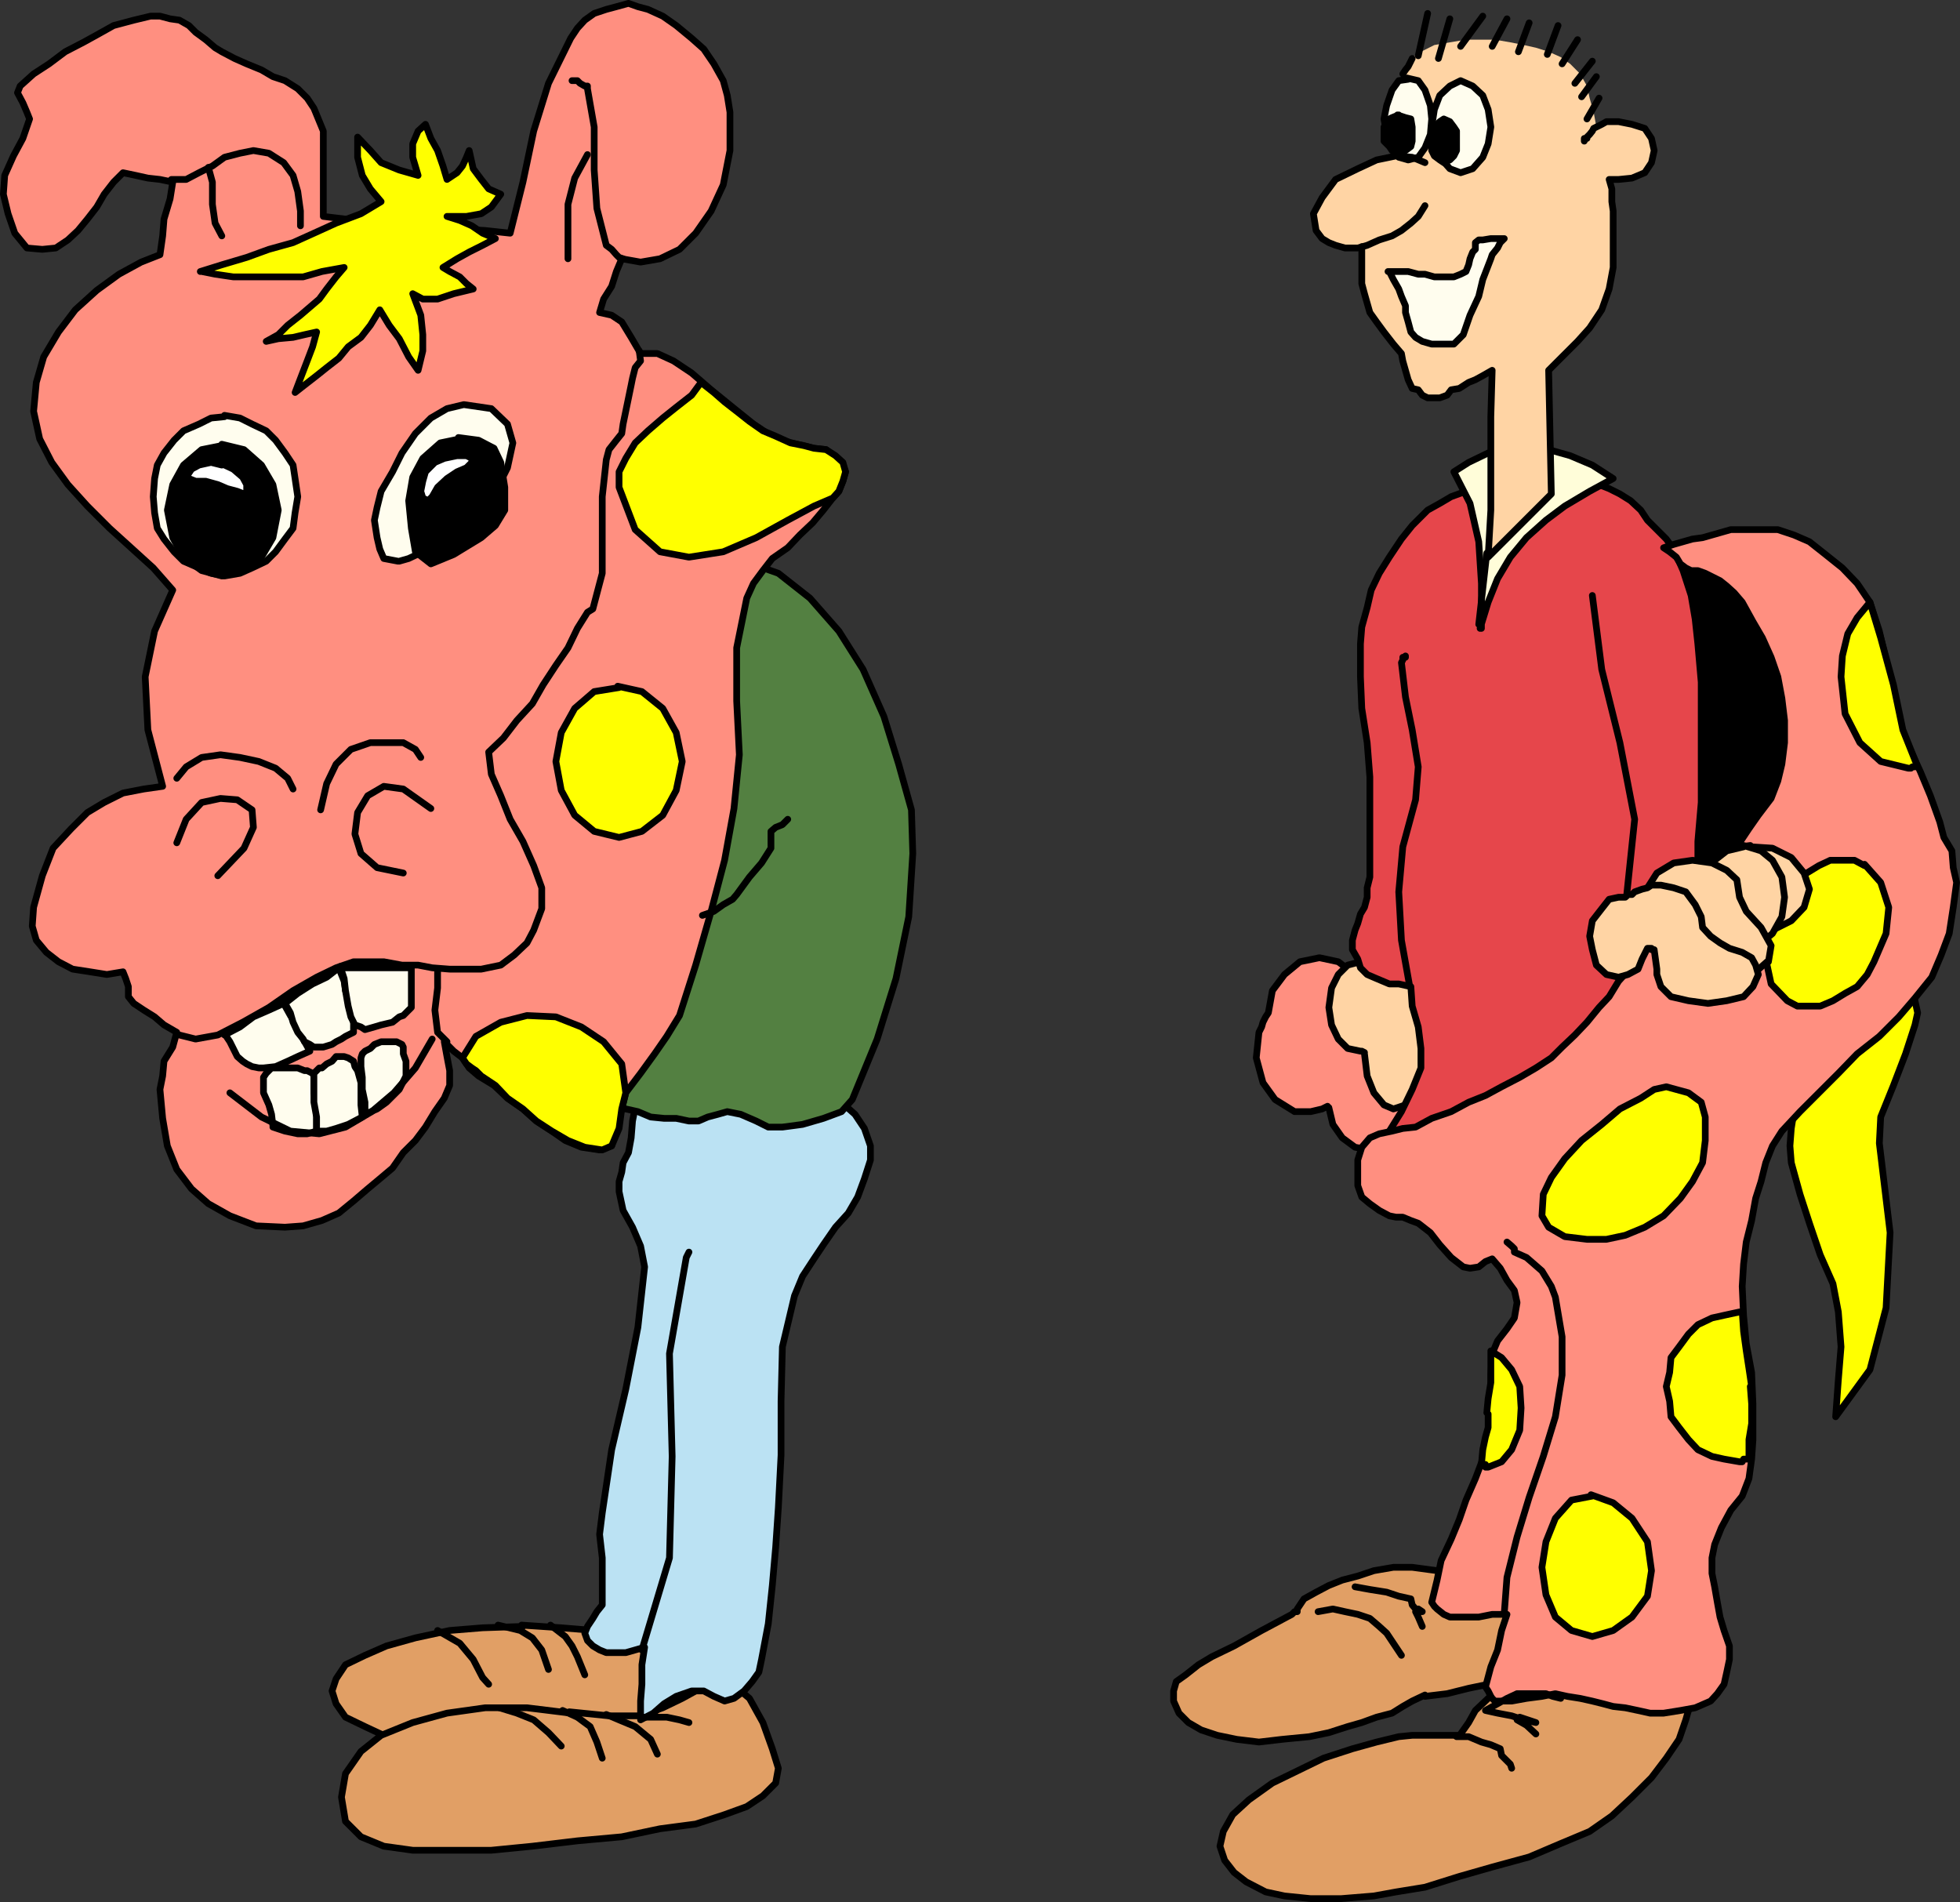 <?xml version="1.0" encoding="UTF-8" standalone="no"?>
<svg
   version="1.0"
   width="124.678mm"
   height="120.988mm"
   id="svg132"
   sodipodi:docname="Costume - Cow.wmf"
   xmlns:inkscape="http://www.inkscape.org/namespaces/inkscape"
   xmlns:sodipodi="http://sodipodi.sourceforge.net/DTD/sodipodi-0.dtd"
   xmlns="http://www.w3.org/2000/svg"
   xmlns:svg="http://www.w3.org/2000/svg">
  <rect width="100%" height="100%" fill="#333333" stroke="none"/>
  <sodipodi:namedview
     id="namedview132"
     pagecolor="#ffffff"
     bordercolor="#000000"
     borderopacity="0.25"
     inkscape:showpageshadow="2"
     inkscape:pageopacity="0.0"
     inkscape:pagecheckerboard="0"
     inkscape:deskcolor="#d1d1d1"
     inkscape:document-units="mm" />
  <defs
     id="defs1">
    <pattern
       id="WMFhbasepattern"
       patternUnits="userSpaceOnUse"
       width="6"
       height="6"
       x="0"
       y="0" />
  </defs>
  <path
     style="fill:#e19f65;fill-opacity:1;fill-rule:evenodd;stroke:none"
     d="m 351.156,416.882 1.939,-2.747 1.616,-2.908 3.07,-2.908 5.656,-4.686 4.202,-2.262 5.656,-2.424 5.979,-0.969 5.818,-1.293 h 6.302 l 5.333,1.293 4.686,1.616 2.586,2.424 1.939,3.555 0.646,3.393 -1.293,4.524 -1.616,4.686 -3.07,4.524 -3.555,4.686 -4.686,4.686 -4.848,4.524 -5.333,3.716 -6.949,2.908 -7.595,3.232 -8.888,2.424 -7.918,2.262 -8.242,2.585 -6.949,1.131 -5.333,0.969 -7.918,0.646 h -7.272 l -6.302,-0.646 -4.525,-0.969 -4.686,-2.424 -2.909,-2.262 -2.262,-2.908 -1.131,-3.393 0.808,-3.555 2.262,-4.04 3.878,-3.555 5.656,-4.04 5.979,-2.908 6.302,-3.07 6.949,-2.262 5.818,-1.616 5.333,-1.293 3.232,-0.323 h 3.07 1.616 1.939 1.778 0.97 2.262 v 0 z"
     id="path1" />
  <path
     style="fill:none;stroke:#000000;stroke-width:1.616px;stroke-linecap:round;stroke-linejoin:round;stroke-miterlimit:4;stroke-dasharray:none;stroke-opacity:1"
     d="m 351.156,416.882 1.939,-2.747 1.616,-2.908 3.07,-2.908 5.656,-4.686 4.202,-2.262 5.656,-2.424 5.979,-0.969 5.818,-1.293 h 6.302 l 5.333,1.293 4.686,1.616 2.586,2.424 1.939,3.555 0.646,3.393 -1.293,4.524 -1.616,4.686 -3.07,4.524 -3.555,4.686 -4.686,4.686 -4.848,4.524 -5.333,3.716 -6.949,2.908 -7.595,3.232 -8.888,2.424 -7.918,2.262 -8.242,2.585 -6.949,1.131 -5.333,0.969 -7.918,0.646 h -7.272 l -6.302,-0.646 -4.525,-0.969 -4.686,-2.424 -2.909,-2.262 -2.262,-2.908 -1.131,-3.393 0.808,-3.555 2.262,-4.04 3.878,-3.555 5.656,-4.04 5.979,-2.908 6.302,-3.07 6.949,-2.262 5.818,-1.616 5.333,-1.293 3.232,-0.323 h 3.07 1.616 1.939 1.778 0.97 2.262 v 0"
     id="path2" />
  <path
     style="fill:#e19f65;fill-opacity:1;fill-rule:evenodd;stroke:none"
     d="m 342.592,407.51 -3.07,1.454 -2.262,1.293 -2.586,1.616 -3.717,0.969 -3.555,1.293 -3.394,0.969 -4.525,1.454 -4.686,0.969 -6.626,0.646 -5.494,0.646 -5.333,-0.646 -4.686,-0.969 -3.878,-1.293 -3.07,-1.777 -2.262,-2.262 -1.293,-2.908 v -2.424 l 0.646,-2.262 2.262,-1.616 3.07,-2.424 3.232,-1.939 5.333,-2.585 6.626,-3.716 7.272,-3.878 0.646,-0.646 h 0.646 v -0.646 l 1.616,-2.424 2.909,-1.616 3.07,-1.616 3.232,-1.293 3.717,-0.969 3.878,-1.293 4.686,-0.808 h 4.525 l 5.979,0.808 5.656,0.646 5.01,1.616 4.525,1.616 3.394,2.262 2.909,2.424 1.616,3.555 0.646,2.908 -0.646,3.07 -1.616,2.585 -2.262,2.424 -3.07,2.585 -3.878,1.616 -4.686,0.97 -5.171,1.293 -5.333,0.646 v 0 z"
     id="path3" />
  <path
     style="fill:none;stroke:#000000;stroke-width:1.616px;stroke-linecap:round;stroke-linejoin:round;stroke-miterlimit:4;stroke-dasharray:none;stroke-opacity:1"
     d="m 342.592,407.51 -3.07,1.454 -2.262,1.293 -2.586,1.616 -3.717,0.969 -3.555,1.293 -3.394,0.969 -4.525,1.454 -4.686,0.969 -6.626,0.646 -5.494,0.646 -5.333,-0.646 -4.686,-0.969 -3.878,-1.293 -3.07,-1.777 -2.262,-2.262 -1.293,-2.908 v -2.424 l 0.646,-2.262 2.262,-1.616 3.07,-2.424 3.232,-1.939 5.333,-2.585 6.626,-3.716 7.272,-3.878 0.646,-0.646 h 0.646 v -0.646 l 1.616,-2.424 2.909,-1.616 3.07,-1.616 3.232,-1.293 3.717,-0.969 3.878,-1.293 4.686,-0.808 h 4.525 l 5.979,0.808 5.656,0.646 5.01,1.616 4.525,1.616 3.394,2.262 2.909,2.424 1.616,3.555 0.646,2.908 -0.646,3.07 -1.616,2.585 -2.262,2.424 -3.07,2.585 -3.878,1.616 -4.686,0.97 -5.171,1.293 -5.333,0.646 v 0"
     id="path4" />
  <path
     style="fill:#ffff00;fill-opacity:1;fill-rule:evenodd;stroke:none"
     d="m 459.751,233.971 v 3.232 l 0.646,3.393 0.646,2.908 -0.646,2.908 -2.262,6.948 -2.909,7.594 -3.07,7.594 -0.323,6.302 2.586,21.49 -0.97,18.097 -3.878,14.866 -8.242,11.311 0.646,-8.887 0.646,-7.918 -0.646,-8.402 -1.293,-6.786 -3.07,-6.948 -2.586,-7.594 -2.262,-6.948 -2.101,-7.594 -0.323,-4.04 0.323,-4.201 0.646,-4.04 v -3.878 l 3.717,-3.716 3.878,-3.878 3.717,-3.716 3.232,-3.232 3.717,-3.716 3.232,-3.232 3.717,-4.363 3.232,-3.232 v 0 z"
     id="path5" />
  <path
     style="fill:none;stroke:#000000;stroke-width:1.616px;stroke-linecap:round;stroke-linejoin:round;stroke-miterlimit:4;stroke-dasharray:none;stroke-opacity:1"
     d="m 459.751,233.971 v 3.232 l 0.646,3.393 0.646,2.908 -0.646,2.908 -2.262,6.948 -2.909,7.594 -3.07,7.594 -0.323,6.302 2.586,21.49 -0.97,18.097 -3.878,14.866 -8.242,11.311 0.646,-8.887 0.646,-7.918 -0.646,-8.402 -1.293,-6.786 -3.07,-6.948 -2.586,-7.594 -2.262,-6.948 -2.101,-7.594 -0.323,-4.04 0.323,-4.201 0.646,-4.04 v -3.878 l 3.717,-3.716 3.878,-3.878 3.717,-3.716 3.232,-3.232 3.717,-3.716 3.232,-3.232 3.717,-4.363 3.232,-3.232 v 0"
     id="path6" />
  <path
     style="fill:#ff8f80;fill-opacity:1;fill-rule:evenodd;stroke:none"
     d="m 319.16,265.964 -1.293,0.646 -2.747,0.646 h -1.616 -2.262 l -4.686,-2.908 -2.909,-4.04 -1.616,-5.979 0.646,-6.14 0.646,-1.293 0.323,-1.131 0.646,-1.293 0.646,-0.97 0.97,-5.332 2.909,-3.878 3.717,-3.07 4.686,-0.969 4.525,0.969 4.04,3.07 2.262,4.524 1.293,5.655 v 1.293 0.646 1.131 l -0.646,1.293 v 0.323 1.293 0.646 0.969 h 0.646 l 3.394,1.293 3.555,2.424 2.262,3.878 0.646,4.686 -0.646,4.524 -2.262,4.363 -3.555,2.262 -3.394,0.969 -3.555,-0.646 -3.07,-2.262 -2.262,-3.232 -0.97,-4.04 v 0 z"
     id="path7" />
  <path
     style="fill:none;stroke:#000000;stroke-width:1.616px;stroke-linecap:round;stroke-linejoin:round;stroke-miterlimit:4;stroke-dasharray:none;stroke-opacity:1"
     d="m 319.16,265.964 -1.293,0.646 -2.747,0.646 h -1.616 -2.262 l -4.686,-2.908 -2.909,-4.04 -1.616,-5.979 0.646,-6.14 0.646,-1.293 0.323,-1.131 0.646,-1.293 0.646,-0.97 0.97,-5.332 2.909,-3.878 3.717,-3.07 4.686,-0.969 4.525,0.969 4.04,3.07 2.262,4.524 1.293,5.655 v 1.293 0.646 1.131 l -0.646,1.293 v 0.323 1.293 0.646 0.969 h 0.646 l 3.394,1.293 3.555,2.424 2.262,3.878 0.646,4.686 -0.646,4.524 -2.262,4.363 -3.555,2.262 -3.394,0.969 -3.555,-0.646 -3.07,-2.262 -2.262,-3.232 -0.97,-4.04 v 0"
     id="path8" />
  <path
     style="fill:#ffd4a4;fill-opacity:1;fill-rule:evenodd;stroke:none"
     d="m 328.048,253.038 -0.646,-0.323 h -0.323 l -3.07,-0.646 -2.262,-2.262 -1.616,-3.393 -0.646,-4.201 0.646,-4.686 1.616,-3.232 2.262,-2.262 3.07,-0.808 h 0.97 l 1.616,0.808 1.293,0.969 1.454,1.939 0.323,-0.646 1.293,-0.646 0.646,-0.646 h 0.323 l 2.909,1.293 2.424,3.232 1.616,5.979 0.646,6.302 -0.646,6.625 -1.616,4.847 -2.424,4.363 -2.909,0.969 -2.262,-0.969 -2.424,-2.908 -1.616,-4.04 -0.646,-5.332 v 0 z"
     id="path9" />
  <path
     style="fill:none;stroke:#000000;stroke-width:1.616px;stroke-linecap:round;stroke-linejoin:round;stroke-miterlimit:4;stroke-dasharray:none;stroke-opacity:1"
     d="m 328.048,253.038 -0.646,-0.323 h -0.323 l -3.07,-0.646 -2.262,-2.262 -1.616,-3.393 -0.646,-4.201 0.646,-4.686 1.616,-3.232 2.262,-2.262 3.07,-0.808 h 0.97 l 1.616,0.808 1.293,0.969 1.454,1.939 0.323,-0.646 1.293,-0.646 0.646,-0.646 h 0.323 l 2.909,1.293 2.424,3.232 1.616,5.979 0.646,6.302 -0.646,6.625 -1.616,4.847 -2.424,4.363 -2.909,0.969 -2.262,-0.969 -2.424,-2.908 -1.616,-4.04 -0.646,-5.332 v 0"
     id="path10" />
  <path
     style="fill:#000000;fill-opacity:1;fill-rule:evenodd;stroke:none"
     d="m 407.878,132.982 5.656,1.293 4.686,2.262 3.878,4.363 4.04,5.171 2.909,6.302 3.07,7.594 0.97,8.564 0.646,8.887 -0.646,8.725 -0.97,8.564 -3.07,7.594 -2.909,6.302 -4.04,5.171 -3.878,4.363 -4.686,2.262 -5.333,0.969 -5.171,-0.969 -4.686,-2.262 -3.878,-4.363 -4.363,-5.171 -2.586,-6.302 -2.424,-7.594 -1.939,-8.564 -0.323,-8.725 0.323,-8.887 1.939,-8.564 2.424,-7.594 2.586,-6.302 4.363,-5.171 3.878,-4.363 4.686,-2.262 5.171,-0.969 v 0 z"
     id="path11" />
  <path
     style="fill:none;stroke:#000000;stroke-width:1.616px;stroke-linecap:round;stroke-linejoin:round;stroke-miterlimit:4;stroke-dasharray:none;stroke-opacity:1"
     d="m 407.878,132.982 5.656,1.293 4.686,2.262 3.878,4.363 4.04,5.171 2.909,6.302 3.07,7.594 0.97,8.564 0.646,8.887 -0.646,8.725 -0.97,8.564 -3.07,7.594 -2.909,6.302 -4.04,5.171 -3.878,4.363 -4.686,2.262 -5.333,0.969 -5.171,-0.969 -4.686,-2.262 -3.878,-4.363 -4.363,-5.171 -2.586,-6.302 -2.424,-7.594 -1.939,-8.564 -0.323,-8.725 0.323,-8.887 1.939,-8.564 2.424,-7.594 2.586,-6.302 4.363,-5.171 3.878,-4.363 4.686,-2.262 5.171,-0.969 v 0"
     id="path12" />
  <path
     style="fill:#e6464b;fill-opacity:1;fill-rule:evenodd;stroke:none"
     d="m 355.196,117.47 -2.747,0.646 -3.555,1.293 -2.747,1.616 -2.909,1.616 -3.717,3.716 -2.586,3.232 -2.909,4.363 -2.424,3.878 -1.939,4.04 -0.97,4.201 -1.293,4.686 -0.323,4.04 v 7.918 l 0.323,7.594 1.293,8.241 0.646,8.241 v 5.171 5.655 5.332 5.655 2.262 l -0.646,2.585 v 2.262 l -0.646,2.424 -0.97,1.616 -0.646,2.262 -0.646,1.616 -0.646,2.424 v 2.262 l 1.293,2.262 0.646,2.101 1.616,1.616 2.262,0.969 3.07,1.293 h 2.262 l 2.909,0.646 0.323,4.686 1.454,5.009 0.646,5.171 v 4.686 l -2.101,5.171 -2.586,5.332 -2.909,4.686 -3.07,4.524 3.717,-0.646 h 3.232 4.04 3.555 l 3.394,-0.323 3.555,-0.646 3.717,-1.293 2.586,-1.616 6.949,-4.686 6.626,-4.524 5.494,-5.979 5.979,-5.009 5.656,-5.979 5.979,-5.817 5.979,-5.009 5.494,-5.979 0.646,-9.21 0.646,-8.887 v -8.564 l 0.808,-9.372 v -9.857 -9.21 -9.857 l -0.808,-9.21 -0.646,-5.979 -0.97,-5.655 -1.939,-5.979 -2.262,-5.171 -1.778,-2.424 -2.262,-2.262 -2.262,-2.262 -1.616,-2.424 -2.424,-2.262 -2.586,-1.616 -2.586,-1.293 -2.424,-0.97 -3.555,-1.454 -3.394,-0.323 h -3.555 l -3.232,0.323 h -4.363 l -3.232,1.454 -4.363,0.646 -3.232,0.323 v 0 z"
     id="path13" />
  <path
     style="fill:none;stroke:#000000;stroke-width:1.616px;stroke-linecap:round;stroke-linejoin:round;stroke-miterlimit:4;stroke-dasharray:none;stroke-opacity:1"
     d="m 355.196,117.47 -2.747,0.646 -3.555,1.293 -2.747,1.616 -2.909,1.616 -3.717,3.716 -2.586,3.232 -2.909,4.363 -2.424,3.878 -1.939,4.04 -0.97,4.201 -1.293,4.686 -0.323,4.04 v 7.918 l 0.323,7.594 1.293,8.241 0.646,8.241 v 5.171 5.655 5.332 5.655 2.262 l -0.646,2.585 v 2.262 l -0.646,2.424 -0.97,1.616 -0.646,2.262 -0.646,1.616 -0.646,2.424 v 2.262 l 1.293,2.262 0.646,2.101 1.616,1.616 2.262,0.969 3.07,1.293 h 2.262 l 2.909,0.646 0.323,4.686 1.454,5.009 0.646,5.171 v 4.686 l -2.101,5.171 -2.586,5.332 -2.909,4.686 -3.07,4.524 3.717,-0.646 h 3.232 4.04 3.555 l 3.394,-0.323 3.555,-0.646 3.717,-1.293 2.586,-1.616 6.949,-4.686 6.626,-4.524 5.494,-5.979 5.979,-5.009 5.656,-5.979 5.979,-5.817 5.979,-5.009 5.494,-5.979 0.646,-9.21 0.646,-8.887 v -8.564 l 0.808,-9.372 v -9.857 -9.21 -9.857 l -0.808,-9.21 -0.646,-5.979 -0.97,-5.655 -1.939,-5.979 -2.262,-5.171 -1.778,-2.424 -2.262,-2.262 -2.262,-2.262 -1.616,-2.424 -2.424,-2.262 -2.586,-1.616 -2.586,-1.293 -2.424,-0.97 -3.555,-1.454 -3.394,-0.323 h -3.555 l -3.232,0.323 h -4.363 l -3.232,1.454 -4.363,0.646 -3.232,0.323 v 0"
     id="path14" />
  <path
     style="fill:#fffdd9;fill-opacity:1;fill-rule:evenodd;stroke:none"
     d="m 355.843,151.079 1.939,-6.302 2.262,-5.655 3.07,-5.171 3.878,-4.686 4.686,-4.201 4.525,-3.393 5.979,-3.555 5.656,-3.07 -5.01,-3.232 -5.333,-2.262 -5.171,-1.454 -5.333,-0.323 h -4.686 l -4.525,1.131 -4.686,2.262 -3.555,2.262 3.878,7.594 2.101,9.21 0.646,10.018 v 10.826 0 z"
     id="path15" />
  <path
     style="fill:none;stroke:#000000;stroke-width:1.616px;stroke-linecap:round;stroke-linejoin:round;stroke-miterlimit:4;stroke-dasharray:none;stroke-opacity:1"
     d="m 355.843,151.079 1.939,-6.302 2.262,-5.655 3.07,-5.171 3.878,-4.686 4.686,-4.201 4.525,-3.393 5.979,-3.555 5.656,-3.07 -5.01,-3.232 -5.333,-2.262 -5.171,-1.454 -5.333,-0.323 h -4.686 l -4.525,1.131 -4.686,2.262 -3.555,2.262 3.878,7.594 2.101,9.21 0.646,10.018 v 10.826 0"
     id="path16" />
  <path
     style="fill:#ffd4a4;fill-opacity:1;fill-rule:evenodd;stroke:none"
     d="m 327.401,59.301 -3.394,0.323 -3.555,-0.646 -2.262,-1.293 -1.778,-2.262 -0.646,-4.04 2.101,-3.878 2.586,-4.363 5.333,-2.585 2.262,-1.454 2.909,-1.293 2.424,-0.323 h 2.262 V 33.286 l 0.646,-4.04 v -3.878 l 0.646,-4.04 0.323,-2.262 0.646,-2.262 1.293,-2.747 2.424,-1.616 3.232,-1.616 3.717,-0.646 3.878,-0.646 h 4.04 2.909 l 3.717,0.646 3.232,0.646 2.909,0.646 3.07,0.969 2.909,1.293 2.262,1.616 2.424,2.424 1.616,2.908 0.646,2.908 0.97,3.393 0.646,3.555 1.293,-0.646 1.131,-0.646 h 1.293 0.97 l 3.555,0.646 2.747,0.969 2.262,2.424 0.646,2.908 -0.646,2.908 -2.262,2.424 -2.747,1.293 -3.555,0.323 h -0.646 -0.323 -0.646 l 0.646,2.262 v 3.07 l 0.323,2.262 v 2.262 5.979 l -0.323,5.332 -1.293,5.171 -1.778,5.009 -2.262,4.363 -2.909,3.232 -3.717,3.716 -3.232,3.232 0.646,29.731 -15.19,15.189 v -11.311 l 0.646,-11.472 v -10.988 l 0.323,-11.149 -2.262,1.293 -1.778,0.646 -2.262,0.969 -2.262,1.454 -1.293,0.323 -1.778,1.293 -1.616,0.646 h -1.293 -0.97 l -1.616,-0.646 -1.293,-1.293 -0.808,-0.323 -0.97,-2.101 -0.646,-2.262 -0.646,-2.262 -0.323,-1.777 -1.939,-2.262 -2.262,-2.908 -1.778,-2.424 -1.616,-2.262 -0.646,-2.262 -0.646,-2.262 -0.646,-2.424 v -2.262 -0.969 -1.939 -1.777 -1.616 0 z"
     id="path17" />
  <path
     style="fill:#e19f65;fill-opacity:1;fill-rule:evenodd;stroke:none"
     d="m 125.401,390.705 9.534,0.646 7.918,0.646 8.242,1.777 6.949,1.939 5.333,2.262 4.525,2.262 2.262,3.393 1.454,2.908 -1.454,3.07 -2.262,3.232 -4.525,2.262 -5.333,2.424 -6.949,1.939 -8.242,1.616 -7.918,0.646 -9.211,0.323 -9.696,-0.323 -7.918,-0.646 -8.242,-1.616 -6.949,-1.939 -5.171,-2.424 -4.686,-2.262 -2.262,-3.232 -0.97,-3.07 0.97,-2.908 2.262,-3.393 4.686,-2.262 5.171,-2.262 6.949,-1.939 8.242,-1.777 7.918,-0.646 9.696,-0.323 v 0 z"
     id="path18" />
  <path
     style="fill:none;stroke:#000000;stroke-width:1.616px;stroke-linecap:round;stroke-linejoin:round;stroke-miterlimit:4;stroke-dasharray:none;stroke-opacity:1"
     d="m 125.401,390.705 9.534,0.646 7.918,0.646 8.242,1.777 6.949,1.939 5.333,2.262 4.525,2.262 2.262,3.393 1.454,2.908 -1.454,3.07 -2.262,3.232 -4.525,2.262 -5.333,2.424 -6.949,1.939 -8.242,1.616 -7.918,0.646 -9.211,0.323 -9.696,-0.323 -7.918,-0.646 -8.242,-1.616 -6.949,-1.939 -5.171,-2.424 -4.686,-2.262 -2.262,-3.232 -0.97,-3.07 0.97,-2.908 2.262,-3.393 4.686,-2.262 5.171,-2.262 6.949,-1.939 8.242,-1.777 7.918,-0.646 9.696,-0.323 v 0"
     id="path19" />
  <path
     style="fill:#e19f65;fill-opacity:1;fill-rule:evenodd;stroke:none"
     d="m 136.875,411.549 9.534,0.969 h 7.595 l 5.333,-1.939 4.686,-2.262 3.232,-1.777 2.909,-1.616 3.07,-0.646 2.909,0.646 4.04,3.393 3.232,5.817 2.262,6.302 1.454,4.686 -0.646,3.555 -3.07,3.07 -3.878,2.585 -5.333,1.939 -6.949,2.262 -8.565,1.131 -9.211,1.939 -10.666,0.969 -10.827,1.293 -9.858,0.969 h -10.019 -8.888 l -6.949,-0.969 -5.494,-2.262 -3.717,-3.716 -0.97,-5.817 0.97,-5.655 3.717,-5.332 4.848,-3.878 7.595,-3.07 8.242,-2.262 9.211,-1.293 h 10.019 l 10.504,1.293 v 0 z"
     id="path20" />
  <path
     style="fill:none;stroke:#000000;stroke-width:1.616px;stroke-linecap:round;stroke-linejoin:round;stroke-miterlimit:4;stroke-dasharray:none;stroke-opacity:1"
     d="m 136.875,411.549 9.534,0.969 h 7.595 l 5.333,-1.939 4.686,-2.262 3.232,-1.777 2.909,-1.616 3.07,-0.646 2.909,0.646 4.04,3.393 3.232,5.817 2.262,6.302 1.454,4.686 -0.646,3.555 -3.07,3.07 -3.878,2.585 -5.333,1.939 -6.949,2.262 -8.565,1.131 -9.211,1.939 -10.666,0.969 -10.827,1.293 -9.858,0.969 h -10.019 -8.888 l -6.949,-0.969 -5.494,-2.262 -3.717,-3.716 -0.97,-5.817 0.97,-5.655 3.717,-5.332 4.848,-3.878 7.595,-3.07 8.242,-2.262 9.211,-1.293 h 10.019 l 10.504,1.293 v 0"
     id="path21" />
  <path
     style="fill:#bbe2f3;fill-opacity:1;fill-rule:evenodd;stroke:none"
     d="m 202.646,265.318 2.909,2.585 2.262,3.393 1.454,4.201 v 3.393 l -1.454,4.524 -1.616,4.363 -2.262,3.878 -3.07,3.393 -2.909,4.201 -2.262,3.393 -2.747,4.201 -1.939,4.686 -2.909,12.28 -0.323,13.088 v 12.927 l -0.646,12.603 -0.646,9.533 -0.808,9.21 -0.97,9.21 -1.616,8.564 -0.646,3.07 -1.616,2.262 -1.939,2.262 -2.424,1.777 -2.262,0.646 -2.586,-1.131 -2.424,-1.293 h -2.909 l -3.717,1.293 -2.909,1.777 -2.586,2.262 -3.07,1.616 v -4.524 l 0.323,-4.04 v -4.686 l 0.646,-4.201 -2.262,0.646 -2.262,0.646 h -2.262 -2.424 l -1.616,-0.646 -1.616,-0.969 -1.293,-1.293 -0.646,-1.777 0.646,-1.616 1.293,-1.939 0.97,-1.616 1.293,-1.616 v -5.979 -5.332 l -0.646,-5.655 0.646,-5.171 2.262,-15.189 3.394,-14.542 2.909,-14.866 1.616,-14.542 -0.97,-5.009 -1.939,-4.524 -2.262,-4.04 -0.97,-4.524 v -2.424 l 0.646,-2.262 0.323,-2.262 1.293,-2.424 0.646,-3.555 0.323,-4.04 0.646,-3.232 2.262,-2.908 2.424,-1.454 2.262,-0.646 2.909,-0.323 3.07,-0.646 h 2.909 3.07 2.262 2.586 3.717 l 3.232,0.646 h 3.717 l 3.232,0.323 2.909,0.646 3.717,0.808 2.909,1.293 2.747,1.616 v 0 z"
     id="path22" />
  <path
     style="fill:none;stroke:#000000;stroke-width:1.616px;stroke-linecap:round;stroke-linejoin:round;stroke-miterlimit:4;stroke-dasharray:none;stroke-opacity:1"
     d="m 202.646,265.318 2.909,2.585 2.262,3.393 1.454,4.201 v 3.393 l -1.454,4.524 -1.616,4.363 -2.262,3.878 -3.07,3.393 -2.909,4.201 -2.262,3.393 -2.747,4.201 -1.939,4.686 -2.909,12.28 -0.323,13.088 v 12.927 l -0.646,12.603 -0.646,9.533 -0.808,9.21 -0.97,9.21 -1.616,8.564 -0.646,3.07 -1.616,2.262 -1.939,2.262 -2.424,1.777 -2.262,0.646 -2.586,-1.131 -2.424,-1.293 h -2.909 l -3.717,1.293 -2.909,1.777 -2.586,2.262 -3.07,1.616 v -4.524 l 0.323,-4.04 v -4.686 l 0.646,-4.201 -2.262,0.646 -2.262,0.646 h -2.262 -2.424 l -1.616,-0.646 -1.616,-0.969 -1.293,-1.293 -0.646,-1.777 0.646,-1.616 1.293,-1.939 0.97,-1.616 1.293,-1.616 v -5.979 -5.332 l -0.646,-5.655 0.646,-5.171 2.262,-15.189 3.394,-14.542 2.909,-14.866 1.616,-14.542 -0.97,-5.009 -1.939,-4.524 -2.262,-4.04 -0.97,-4.524 v -2.424 l 0.646,-2.262 0.323,-2.262 1.293,-2.424 0.646,-3.555 0.323,-4.04 0.646,-3.232 2.262,-2.908 2.424,-1.454 2.262,-0.646 2.909,-0.323 3.07,-0.646 h 2.909 3.07 2.262 2.586 3.717 l 3.232,0.646 h 3.717 l 3.232,0.323 2.909,0.646 3.717,0.808 2.909,1.293 2.747,1.616 v 0"
     id="path23" />
  <path
     style="fill:#538041;fill-opacity:1;fill-rule:evenodd;stroke:none"
     d="m 178.891,134.921 8.242,2.908 7.595,5.979 6.949,7.918 5.818,9.21 5.01,11.311 3.555,11.472 3.07,10.988 0.323,10.503 -0.97,15.189 -3.07,14.866 -4.525,14.542 -5.979,14.542 -2.586,2.908 -4.363,1.616 -5.01,1.454 -4.848,0.646 h -3.394 l -2.909,-1.454 -3.717,-1.616 -3.232,-0.646 -2.262,0.646 -2.424,0.646 -2.262,0.969 h -2.262 l -3.07,-0.646 h -2.909 l -3.232,-0.323 -3.07,-1.293 -2.909,-0.646 -3.07,-0.323 -2.586,-1.293 -2.909,-0.646 4.525,-16.158 4.686,-16.158 4.686,-16.32 4.525,-16.481 4.686,-15.512 4.525,-16.158 4.686,-16.481 z"
     id="path24" />
  <path
     style="fill:none;stroke:#000000;stroke-width:1.616px;stroke-linecap:round;stroke-linejoin:round;stroke-miterlimit:4;stroke-dasharray:none;stroke-opacity:1"
     d="m 178.891,134.921 8.242,2.908 7.595,5.979 6.949,7.918 5.818,9.21 5.01,11.311 3.555,11.472 3.07,10.988 0.323,10.503 -0.97,15.189 -3.07,14.866 -4.525,14.542 -5.979,14.542 -2.586,2.908 -4.363,1.616 -5.01,1.454 -4.848,0.646 h -3.394 l -2.909,-1.454 -3.717,-1.616 -3.232,-0.646 -2.262,0.646 -2.424,0.646 -2.262,0.969 h -2.262 l -3.07,-0.646 h -2.909 l -3.232,-0.323 -3.07,-1.293 -2.909,-0.646 -3.07,-0.323 -2.586,-1.293 -2.909,-0.646 4.525,-16.158 4.686,-16.158 4.686,-16.32 4.525,-16.481 4.686,-15.512 4.525,-16.158 4.686,-16.481 4.686,-16.158 v 0"
     id="path25" />
  <path
     style="fill:#ff8f80;fill-opacity:1;fill-rule:evenodd;stroke:none"
     d="m 200.222,119.732 1.454,-1.616 0.97,-2.424 0.646,-2.262 -0.646,-1.616 -1.778,-1.616 -2.262,-2.101 -2.909,-0.323 -2.747,-0.646 -6.464,-1.616 -5.333,-3.555 -5.01,-4.04 -5.171,-4.201 -4.686,-4.04 -4.363,-2.908 -3.878,-1.777 h -4.04 l -2.262,-3.878 -2.262,-3.716 -2.424,-1.616 -2.909,-0.646 0.97,-3.232 1.939,-3.07 1.131,-3.555 1.293,-3.07 4.525,0.808 4.686,-0.808 4.686,-2.262 3.878,-3.878 3.717,-5.332 2.909,-6.302 1.616,-8.241 v -9.21 l -0.646,-4.04 -0.97,-3.555 -2.262,-4.04 -2.424,-3.555 -2.909,-2.585 -3.717,-3.07 -3.232,-2.262 -3.555,-1.616 -2.424,-0.646 -2.262,-0.808 -2.909,0.808 -2.424,0.646 -2.909,0.969 -2.262,1.616 -1.778,1.939 -1.616,2.424 -5.333,10.826 -3.555,11.472 -2.586,12.28 -3.07,12.28 -5.979,-0.646 -5.171,-0.323 -5.656,-0.808 -5.979,-0.646 h -5.494 L 89.041,52.999 83.062,52.676 77.73,52.029 V 45.081 38.457 31.509 L 75.467,26.015 73.851,23.591 71.589,21.329 68.518,19.39 65.61,18.42 62.862,16.805 59.307,15.35 56.398,14.058 53.328,12.442 51.712,11.472 49.45,9.533 47.026,7.756 45.41,6.14 43.147,4.848 40.885,4.524 38.461,3.878 h -2.262 l -4.04,0.969 -4.848,1.293 -4.04,2.262 -3.232,1.777 -4.363,2.262 -3.878,2.908 -3.717,2.424 -3.232,2.908 -0.646,1.616 1.293,2.424 0.97,2.262 0.646,1.616 -1.616,4.686 -2.262,4.201 -2.101,4.686 -0.323,4.524 1.131,4.686 1.616,4.686 2.909,3.555 3.717,0.323 3.232,-0.323 2.909,-1.939 2.424,-2.262 2.262,-2.747 2.262,-2.908 1.778,-3.07 2.262,-2.908 2.262,-2.262 3.07,0.646 2.909,0.646 2.909,0.323 3.07,0.646 -0.646,4.04 -1.454,4.847 -0.323,4.04 -0.646,4.524 -4.525,1.777 -5.333,2.908 -5.333,3.878 -5.171,4.686 -4.04,5.332 -3.555,5.979 -1.778,6.14 -0.646,6.948 1.454,6.625 2.909,5.655 3.878,5.332 4.686,5.171 5.333,5.332 5.171,4.686 5.333,4.847 4.686,5.332 -4.363,9.857 -2.262,10.988 0.646,12.765 3.555,13.573 -4.525,0.646 -5.01,0.97 -4.525,2.262 -4.04,2.424 -3.878,3.878 -4.363,4.686 -2.586,6.625 -2.101,7.594 -0.323,4.524 0.97,3.393 2.424,2.908 2.909,2.262 3.394,1.777 4.202,0.646 4.04,0.646 3.878,-0.646 0.646,1.616 0.646,1.939 v 2.424 l 1.293,1.616 2.424,1.616 2.586,1.616 2.262,1.939 3.07,1.777 -0.97,3.555 -2.101,3.393 -0.323,3.555 -0.646,3.232 0.646,6.948 1.131,6.625 2.262,5.655 3.555,4.686 4.04,3.555 5.171,2.908 6.302,2.424 6.949,0.323 4.363,-0.323 4.525,-1.293 4.04,-1.777 3.555,-2.908 3.394,-2.908 2.909,-2.424 3.07,-2.585 2.586,-3.716 2.909,-2.908 2.424,-3.232 2.262,-3.716 2.262,-3.232 1.293,-3.07 v -3.555 l -0.646,-3.393 -0.646,-3.555 2.262,2.262 2.101,1.616 1.616,2.424 2.262,1.939 3.717,2.262 3.232,3.07 3.717,2.585 3.232,2.908 3.717,2.424 3.232,2.262 3.878,1.616 4.363,0.646 2.909,-0.969 1.131,-4.201 1.293,-4.686 0.97,-3.878 3.555,-4.686 3.394,-4.686 2.909,-4.201 3.07,-5.009 3.878,-12.119 3.717,-12.927 3.232,-12.28 2.262,-12.442 1.293,-12.927 -0.646,-12.927 v -12.765 l 2.424,-11.957 1.616,-3.555 2.262,-3.07 2.262,-2.908 3.717,-2.585 2.909,-3.07 3.07,-2.908 2.586,-3.07 z"
     id="path26" />
  <path
     style="fill:none;stroke:#000000;stroke-width:1.616px;stroke-linecap:round;stroke-linejoin:round;stroke-miterlimit:4;stroke-dasharray:none;stroke-opacity:1"
     d="m 200.222,119.732 1.454,-1.616 0.97,-2.424 0.646,-2.262 -0.646,-1.616 -1.778,-1.616 -2.262,-2.101 -2.909,-0.323 -2.747,-0.646 -6.464,-1.616 -5.333,-3.555 -5.01,-4.04 -5.171,-4.201 -4.686,-4.04 -4.363,-2.908 -3.878,-1.777 h -4.04 l -2.262,-3.878 -2.262,-3.716 -2.424,-1.616 -2.909,-0.646 0.97,-3.232 1.939,-3.07 1.131,-3.555 1.293,-3.07 4.525,0.808 4.686,-0.808 4.686,-2.262 3.878,-3.878 3.717,-5.332 2.909,-6.302 1.616,-8.241 v -9.21 l -0.646,-4.04 -0.97,-3.555 -2.262,-4.04 -2.424,-3.555 -2.909,-2.585 -3.717,-3.07 -3.232,-2.262 -3.555,-1.616 -2.424,-0.646 -2.262,-0.808 -2.909,0.808 -2.424,0.646 -2.909,0.969 -2.262,1.616 -1.778,1.939 -1.616,2.424 -5.333,10.826 -3.555,11.472 -2.586,12.28 -3.07,12.28 -5.979,-0.646 -5.171,-0.323 -5.656,-0.808 -5.979,-0.646 h -5.494 L 89.041,52.999 83.062,52.676 77.73,52.029 V 45.081 38.457 31.509 L 75.467,26.015 73.851,23.591 71.589,21.329 68.518,19.39 65.61,18.42 62.862,16.805 59.307,15.35 56.398,14.058 53.328,12.442 51.712,11.472 49.45,9.533 47.026,7.756 45.41,6.14 43.147,4.848 40.885,4.524 38.461,3.878 h -2.262 l -4.04,0.969 -4.848,1.293 -4.04,2.262 -3.232,1.777 -4.363,2.262 -3.878,2.908 -3.717,2.424 -3.232,2.908 -0.646,1.616 1.293,2.424 0.97,2.262 0.646,1.616 -1.616,4.686 -2.262,4.201 -2.101,4.686 -0.323,4.524 1.131,4.686 1.616,4.686 2.909,3.555 3.717,0.323 3.232,-0.323 2.909,-1.939 2.424,-2.262 2.262,-2.747 2.262,-2.908 1.778,-3.07 2.262,-2.908 2.262,-2.262 3.07,0.646 2.909,0.646 2.909,0.323 3.07,0.646 -0.646,4.04 -1.454,4.847 -0.323,4.04 -0.646,4.524 -4.525,1.777 -5.333,2.908 -5.333,3.878 -5.171,4.686 -4.04,5.332 -3.555,5.979 -1.778,6.14 -0.646,6.948 1.454,6.625 2.909,5.655 3.878,5.332 4.686,5.171 5.333,5.332 5.171,4.686 5.333,4.847 4.686,5.332 -4.363,9.857 -2.262,10.988 0.646,12.765 3.555,13.573 -4.525,0.646 -5.01,0.97 -4.525,2.262 -4.04,2.424 -3.878,3.878 -4.363,4.686 -2.586,6.625 -2.101,7.594 -0.323,4.524 0.97,3.393 2.424,2.908 2.909,2.262 3.394,1.777 4.202,0.646 4.04,0.646 3.878,-0.646 0.646,1.616 0.646,1.939 v 2.424 l 1.293,1.616 2.424,1.616 2.586,1.616 2.262,1.939 3.07,1.777 -0.97,3.555 -2.101,3.393 -0.323,3.555 -0.646,3.232 0.646,6.948 1.131,6.625 2.262,5.655 3.555,4.686 4.04,3.555 5.171,2.908 6.302,2.424 6.949,0.323 4.363,-0.323 4.525,-1.293 4.04,-1.777 3.555,-2.908 3.394,-2.908 2.909,-2.424 3.07,-2.585 2.586,-3.716 2.909,-2.908 2.424,-3.232 2.262,-3.716 2.262,-3.232 1.293,-3.07 v -3.555 l -0.646,-3.393 -0.646,-3.555 2.262,2.262 2.101,1.616 1.616,2.424 2.262,1.939 3.717,2.262 3.232,3.07 3.717,2.585 3.232,2.908 3.717,2.424 3.232,2.262 3.878,1.616 4.363,0.646 2.909,-0.969 1.131,-4.201 1.293,-4.686 0.97,-3.878 3.555,-4.686 3.394,-4.686 2.909,-4.201 3.07,-5.009 3.878,-12.119 3.717,-12.927 3.232,-12.28 2.262,-12.442 1.293,-12.927 -0.646,-12.927 v -12.765 l 2.424,-11.957 1.616,-3.555 2.262,-3.07 2.262,-2.908 3.717,-2.585 2.909,-3.07 3.07,-2.908 2.586,-3.07 2.262,-2.908 v 0"
     id="path27" />
  <path
     style="fill:#ffff00;fill-opacity:1;fill-rule:evenodd;stroke:none"
     d="m 200.222,119.732 1.454,-1.616 0.97,-2.424 0.646,-2.262 -0.646,-2.262 -1.778,-1.616 -2.262,-1.454 -2.909,-0.323 -2.424,-0.646 -3.232,-0.646 -3.555,-1.616 -3.07,-1.293 -3.232,-2.262 -3.07,-2.424 -2.909,-2.262 -2.586,-2.262 -3.07,-2.424 -2.262,3.07 -3.717,2.908 -3.232,2.585 -3.555,3.07 -3.07,2.908 -2.262,3.716 -1.616,3.232 v 3.716 l 3.878,10.18 5.979,5.332 6.949,1.293 8.242,-1.293 7.918,-3.393 7.595,-4.201 6.302,-3.393 z"
     id="path28" />
  <path
     style="fill:none;stroke:#000000;stroke-width:1.616px;stroke-linecap:round;stroke-linejoin:round;stroke-miterlimit:4;stroke-dasharray:none;stroke-opacity:1"
     d="m 200.222,119.732 1.454,-1.616 0.97,-2.424 0.646,-2.262 -0.646,-2.262 -1.778,-1.616 -2.262,-1.454 -2.909,-0.323 -2.424,-0.646 -3.232,-0.646 -3.555,-1.616 -3.07,-1.293 -3.232,-2.262 -3.07,-2.424 -2.909,-2.262 -2.586,-2.262 -3.07,-2.424 -2.262,3.07 -3.717,2.908 -3.232,2.585 -3.555,3.07 -3.07,2.908 -2.262,3.716 -1.616,3.232 v 3.716 l 3.878,10.18 5.979,5.332 6.949,1.293 8.242,-1.293 7.918,-3.393 7.595,-4.201 6.302,-3.393 4.525,-1.939 v 0"
     id="path29" />
  <path
     style="fill:#ffff00;fill-opacity:1;fill-rule:evenodd;stroke:none"
     d="m 150.449,262.732 -0.97,3.878 -0.646,4.686 -1.778,4.201 -2.262,0.969 -4.202,-0.646 -4.04,-1.616 -3.878,-2.262 -3.717,-2.424 -3.232,-2.908 -3.717,-2.585 -2.909,-3.07 -3.394,-2.262 -1.293,-1.293 -0.97,-0.646 -1.293,-0.969 -0.97,-1.454 3.232,-5.171 5.979,-3.393 6.302,-1.616 6.949,0.323 6.141,2.424 5.333,3.555 4.363,5.332 z"
     id="path30" />
  <path
     style="fill:none;stroke:#000000;stroke-width:1.616px;stroke-linecap:round;stroke-linejoin:round;stroke-miterlimit:4;stroke-dasharray:none;stroke-opacity:1"
     d="m 150.449,262.732 -0.97,3.878 -0.646,4.686 -1.778,4.201 -2.262,0.969 -4.202,-0.646 -4.04,-1.616 -3.878,-2.262 -3.717,-2.424 -3.232,-2.908 -3.717,-2.585 -2.909,-3.07 -3.394,-2.262 -1.293,-1.293 -0.97,-0.646 -1.293,-0.969 -0.97,-1.454 3.232,-5.171 5.979,-3.393 6.302,-1.616 6.949,0.323 6.141,2.424 5.333,3.555 4.363,5.332 0.97,6.948 v 0"
     id="path31" />
  <path
     style="fill:#ffff00;fill-opacity:1;fill-rule:evenodd;stroke:none"
     d="m 48.157,65.279 5.171,-1.616 5.979,-1.777 5.333,-1.939 5.818,-1.616 5.01,-2.262 5.333,-2.424 5.979,-2.262 4.848,-2.908 -2.586,-3.07 -1.939,-3.232 -1.131,-4.363 v -4.847 l 3.07,3.232 2.586,2.908 4.363,1.777 4.525,1.293 -1.293,-4.363 v -3.232 l 1.293,-3.07 1.778,-1.616 1.293,3.393 1.616,2.908 1.293,3.716 0.97,3.232 2.424,-1.616 1.293,-1.616 0.97,-2.101 0.646,-1.616 0.97,4.363 1.939,2.585 1.778,2.262 2.909,1.293 -2.262,3.07 -2.424,1.616 -3.555,0.646 h -4.686 l 3.07,0.969 2.909,1.293 2.586,1.777 3.07,1.293 -3.07,1.616 -3.232,1.616 -2.909,1.616 -3.394,2.101 1.616,0.969 2.424,1.293 1.616,1.616 1.616,1.293 -4.686,1.131 -3.878,1.293 h -3.555 l -2.424,-1.293 1.939,5.171 0.485,4.686 v 3.878 l -1.131,4.686 -2.262,-3.232 -2.262,-4.363 -2.424,-3.232 -2.262,-3.716 -2.262,3.716 -2.262,2.908 -3.07,2.262 -2.262,2.747 -2.909,2.262 -2.424,1.939 -2.909,2.262 -2.262,1.777 1.293,-3.393 1.616,-4.201 1.293,-3.393 0.97,-3.555 -2.909,0.646 -2.747,0.646 -3.555,0.323 -2.909,0.646 2.909,-1.616 2.262,-2.262 3.07,-2.424 2.262,-1.939 2.262,-1.939 1.778,-2.424 2.262,-2.908 1.939,-2.262 -5.333,0.969 -4.525,1.293 h -4.686 -4.202 -4.04 -3.878 l -4.363,-0.646 -3.232,-0.646 v 0 z"
     id="path32" />
  <path
     style="fill:none;stroke:#000000;stroke-width:1.616px;stroke-linecap:round;stroke-linejoin:round;stroke-miterlimit:4;stroke-dasharray:none;stroke-opacity:1"
     d="m 48.157,65.279 5.171,-1.616 5.979,-1.777 5.333,-1.939 5.818,-1.616 5.01,-2.262 5.333,-2.424 5.979,-2.262 4.848,-2.908 -2.586,-3.07 -1.939,-3.232 -1.131,-4.363 v -4.847 l 3.07,3.232 2.586,2.908 4.363,1.777 4.525,1.293 -1.293,-4.363 v -3.232 l 1.293,-3.07 1.778,-1.616 1.293,3.393 1.616,2.908 1.293,3.716 0.97,3.232 2.424,-1.616 1.293,-1.616 0.97,-2.101 0.646,-1.616 0.97,4.363 1.939,2.585 1.778,2.262 2.909,1.293 -2.262,3.07 -2.424,1.616 -3.555,0.646 h -4.686 l 3.07,0.969 2.909,1.293 2.586,1.777 3.07,1.293 -3.07,1.616 -3.232,1.616 -2.909,1.616 -3.394,2.101 1.616,0.969 2.424,1.293 1.616,1.616 1.616,1.293 -4.686,1.131 -3.878,1.293 h -3.555 l -2.424,-1.293 1.939,5.171 0.485,4.686 v 3.878 l -1.131,4.686 -2.262,-3.232 -2.262,-4.363 -2.424,-3.232 -2.262,-3.716 -2.262,3.716 -2.262,2.908 -3.07,2.262 -2.262,2.747 -2.909,2.262 -2.424,1.939 -2.909,2.262 -2.262,1.777 1.293,-3.393 1.616,-4.201 1.293,-3.393 0.97,-3.555 -2.909,0.646 -2.747,0.646 -3.555,0.323 -2.909,0.646 2.909,-1.616 2.262,-2.262 3.07,-2.424 2.262,-1.939 2.262,-1.939 1.778,-2.424 2.262,-2.908 1.939,-2.262 -5.333,0.969 -4.525,1.293 h -4.686 -4.202 -4.04 -3.878 l -4.363,-0.646 -3.232,-0.646 v 0"
     id="path33" />
  <path
     style="fill:#fffdee;fill-opacity:1;fill-rule:evenodd;stroke:none"
     d="m 53.974,99.858 3.717,0.646 2.909,1.454 3.394,1.616 2.262,2.262 2.262,3.07 1.939,2.908 0.485,3.232 0.646,4.363 -0.646,3.878 -0.485,3.716 -1.939,2.585 -2.262,3.07 -2.262,2.262 -3.394,1.616 -2.909,1.293 -3.717,0.646 -3.232,-0.646 -2.909,-1.293 -3.717,-1.616 -2.262,-2.262 -2.424,-3.07 -1.616,-2.585 -0.646,-3.716 -0.323,-3.878 0.323,-4.363 0.646,-3.232 1.616,-2.908 2.424,-3.07 2.262,-2.262 3.717,-1.616 2.909,-1.454 3.232,-0.323 v 0 z"
     id="path34" />
  <path
     style="fill:none;stroke:#000000;stroke-width:1.616px;stroke-linecap:round;stroke-linejoin:round;stroke-miterlimit:4;stroke-dasharray:none;stroke-opacity:1"
     d="m 53.974,99.858 3.717,0.646 2.909,1.454 3.394,1.616 2.262,2.262 2.262,3.07 1.939,2.908 0.485,3.232 0.646,4.363 -0.646,3.878 -0.485,3.716 -1.939,2.585 -2.262,3.07 -2.262,2.262 -3.394,1.616 -2.909,1.293 -3.717,0.646 -3.232,-0.646 -2.909,-1.293 -3.717,-1.616 -2.262,-2.262 -2.424,-3.07 -1.616,-2.585 -0.646,-3.716 -0.323,-3.878 0.323,-4.363 0.646,-3.232 1.616,-2.908 2.424,-3.07 2.262,-2.262 3.717,-1.616 2.909,-1.454 3.232,-0.323 v 0"
     id="path35" />
  <path
     style="fill:#000000;fill-opacity:1;fill-rule:evenodd;stroke:none"
     d="m 53.328,106.806 5.333,1.293 4.202,3.716 2.747,4.686 1.293,6.14 -1.293,6.625 -2.747,4.686 -4.202,3.232 -5.333,1.293 -4.848,-1.293 -4.363,-3.232 -2.586,-4.686 -1.293,-6.625 1.293,-6.14 2.586,-4.686 4.363,-3.716 4.848,-0.969 v 0 z"
     id="path36" />
  <path
     style="fill:none;stroke:#000000;stroke-width:1.616px;stroke-linecap:round;stroke-linejoin:round;stroke-miterlimit:4;stroke-dasharray:none;stroke-opacity:1"
     d="m 53.328,106.806 5.333,1.293 4.202,3.716 2.747,4.686 1.293,6.14 -1.293,6.625 -2.747,4.686 -4.202,3.232 -5.333,1.293 -4.848,-1.293 -4.363,-3.232 -2.586,-4.686 -1.293,-6.625 1.293,-6.14 2.586,-4.686 4.363,-3.716 4.848,-0.969 v 0"
     id="path37" />
  <path
     style="fill:#ffffff;fill-opacity:1;fill-rule:evenodd;stroke:none"
     d="m 53.328,111.492 2.747,1.293 2.262,1.939 0.97,1.777 v 1.616 l -0.646,0.646 -1.616,-0.646 -2.424,-0.646 -2.262,-0.97 -2.909,-0.808 h -2.424 l -1.616,-0.646 -0.646,-0.323 1.293,-1.939 1.778,-0.97 2.909,-0.646 2.586,0.646 v 0 z"
     id="path38" />
  <path
     style="fill:none;stroke:#000000;stroke-width:1.616px;stroke-linecap:round;stroke-linejoin:round;stroke-miterlimit:4;stroke-dasharray:none;stroke-opacity:1"
     d="m 53.328,111.492 2.747,1.293 2.262,1.939 0.97,1.777 v 1.616 l -0.646,0.646 -1.616,-0.646 -2.424,-0.646 -2.262,-0.97 -2.909,-0.808 h -2.424 l -1.616,-0.646 -0.646,-0.323 1.293,-1.939 1.778,-0.97 2.909,-0.646 2.586,0.646 v 0"
     id="path39" />
  <path
     style="fill:#fffdee;fill-opacity:1;fill-rule:evenodd;stroke:none"
     d="m 95.667,134.921 -3.394,-0.646 -0.97,-2.262 -0.646,-2.747 -0.646,-4.201 0.646,-3.07 0.97,-3.878 2.747,-4.686 2.262,-4.524 3.232,-4.686 3.717,-3.716 3.878,-2.262 4.04,-0.97 6.626,0.97 3.878,3.716 1.293,4.524 -1.293,5.979 -1.616,3.232 -2.909,3.716 -4.04,3.232 -3.555,4.363 -4.04,2.585 -4.202,3.07 -3.394,1.616 -2.262,0.646 v 0 z"
     id="path40" />
  <path
     style="fill:none;stroke:#000000;stroke-width:1.616px;stroke-linecap:round;stroke-linejoin:round;stroke-miterlimit:4;stroke-dasharray:none;stroke-opacity:1"
     d="m 95.667,134.921 -3.394,-0.646 -0.97,-2.262 -0.646,-2.747 -0.646,-4.201 0.646,-3.07 0.97,-3.878 2.747,-4.686 2.262,-4.524 3.232,-4.686 3.717,-3.716 3.878,-2.262 4.04,-0.97 6.626,0.97 3.878,3.716 1.293,4.524 -1.293,5.979 -1.616,3.232 -2.909,3.716 -4.04,3.232 -3.555,4.363 -4.04,2.585 -4.202,3.07 -3.394,1.616 -2.262,0.646 v 0"
     id="path41" />
  <path
     style="fill:#000000;fill-opacity:1;fill-rule:evenodd;stroke:none"
     d="m 110.211,105.19 4.848,0.646 3.717,1.939 1.616,3.393 0.97,5.979 v 5.494 l -2.262,3.716 -3.394,2.908 -6.626,4.04 -5.494,2.262 -3.717,-2.908 -0.97,-5.655 -0.646,-6.625 0.97,-5.655 2.424,-4.524 4.202,-3.716 4.686,-0.969 v 0 z"
     id="path42" />
  <path
     style="fill:none;stroke:#000000;stroke-width:1.616px;stroke-linecap:round;stroke-linejoin:round;stroke-miterlimit:4;stroke-dasharray:none;stroke-opacity:1"
     d="m 110.211,105.19 4.848,0.646 3.717,1.939 1.616,3.393 0.97,5.979 v 5.494 l -2.262,3.716 -3.394,2.908 -6.626,4.04 -5.494,2.262 -3.717,-2.908 -0.97,-5.655 -0.646,-6.625 0.97,-5.655 2.424,-4.524 4.202,-3.716 4.686,-0.969 v 0"
     id="path43" />
  <path
     style="fill:#ffffff;fill-opacity:1;fill-rule:evenodd;stroke:none"
     d="m 104.555,111.169 -2.262,2.262 -0.646,2.262 -0.485,2.424 0.485,1.616 1.293,0.646 0.97,-0.969 1.293,-2.262 2.262,-2.101 2.424,-1.616 2.262,-0.969 1.293,-1.293 v -0.97 l -1.293,-0.646 h -2.262 l -3.07,0.646 z"
     id="path44" />
  <path
     style="fill:none;stroke:#000000;stroke-width:1.616px;stroke-linecap:round;stroke-linejoin:round;stroke-miterlimit:4;stroke-dasharray:none;stroke-opacity:1"
     d="m 104.555,111.169 -2.262,2.262 -0.646,2.262 -0.485,2.424 0.485,1.616 1.293,0.646 0.97,-0.969 1.293,-2.262 2.262,-2.101 2.424,-1.616 2.262,-0.969 1.293,-1.293 v -0.97 l -1.293,-0.646 h -2.262 l -3.07,0.646 -2.262,0.97 v 0"
     id="path45" />
  <path
     style="fill:none;stroke:#000000;stroke-width:1.616px;stroke-linecap:round;stroke-linejoin:round;stroke-miterlimit:4;stroke-dasharray:none;stroke-opacity:1"
     d="m 149.803,62.209 -0.97,-0.323 -0.646,-0.646 -1.131,-1.293 -1.293,-0.969 -2.262,-8.887 -0.646,-9.21 V 30.539 l -1.616,-9.21 v -0.646 h -0.646 l -1.131,-0.646 -0.646,-0.646 h -1.293"
     id="path46" />
  <path
     style="fill:none;stroke:#000000;stroke-width:1.616px;stroke-linecap:round;stroke-linejoin:round;stroke-miterlimit:4;stroke-dasharray:none;stroke-opacity:1"
     d="m 141.238,37.164 -3.07,5.655 -1.616,6.302 v 6.948 6.14"
     id="path47" />
  <path
     style="fill:none;stroke:#000000;stroke-width:1.616px;stroke-linecap:round;stroke-linejoin:round;stroke-miterlimit:4;stroke-dasharray:none;stroke-opacity:1"
     d="m 41.208,43.142 h 3.555 l 3.07,-1.616 3.232,-1.616 2.909,-2.101 3.717,-0.969 3.232,-0.646 3.717,0.646 3.555,2.262 2.262,3.07 1.131,3.878 0.646,4.686 v 3.555"
     id="path48" />
  <path
     style="fill:none;stroke:#000000;stroke-width:1.616px;stroke-linecap:round;stroke-linejoin:round;stroke-miterlimit:4;stroke-dasharray:none;stroke-opacity:1"
     d="m 50.096,40.234 0.97,3.555 v 5.332 l 0.646,4.524 1.616,3.07"
     id="path49" />
  <path
     style="fill:none;stroke:#000000;stroke-width:1.616px;stroke-linecap:round;stroke-linejoin:round;stroke-miterlimit:4;stroke-dasharray:none;stroke-opacity:1"
     d="m 153.681,84.346 0.323,2.424 -1.293,1.616 -0.646,2.585 -0.323,1.616 -1.939,9.372 -0.323,2.262 -1.293,1.616 -1.778,2.262 -0.646,2.424 -0.97,8.887 v 9.21 9.21 l -2.262,8.564 -1.293,0.808 -2.424,3.878 -2.262,4.686 -2.909,4.201 -3.07,4.686 -2.586,4.524 -3.717,4.04 -3.232,4.201 -3.555,3.393 0.646,5.332 2.262,5.171 2.262,5.655 3.07,5.332 2.586,5.817 1.939,5.332 v 5.009 l -1.939,5.171 -1.616,3.07 -3.07,2.908 -3.232,2.424 -4.686,0.969 h -3.555 -4.04 l -4.202,-0.323 -3.394,-0.646 h -3.878 l -4.363,-0.808 h -3.878 -3.394 l -4.202,1.454 -4.686,2.262 -5.656,3.232 -5.818,4.04 -6.302,3.555 -5.979,3.07 -5.333,0.969 -3.878,-0.969"
     id="path50" />
  <path
     style="fill:#fffdee;fill-opacity:1;fill-rule:evenodd;stroke:none"
     d="m 53.974,248.513 1.293,1.939 0.808,1.616 0.97,1.939 1.293,1.131 0.97,0.646 1.293,0.646 1.616,0.323 h 1.131 l 2.909,-0.323 2.909,-1.293 2.424,-1.131 2.909,-1.293 -1.616,-2.908 -1.293,-2.908 -1.778,-2.747 -1.616,-2.908 -3.555,1.616 -3.717,1.616 -3.232,2.424 -3.717,1.939 v 0 z"
     id="path51" />
  <path
     style="fill:none;stroke:#000000;stroke-width:1.616px;stroke-linecap:round;stroke-linejoin:round;stroke-miterlimit:4;stroke-dasharray:none;stroke-opacity:1"
     d="m 53.974,248.513 1.293,1.939 0.808,1.616 0.97,1.939 1.293,1.131 0.97,0.646 1.293,0.646 1.616,0.323 h 1.131 l 2.909,-0.323 2.909,-1.293 2.424,-1.131 2.909,-1.293 -1.616,-2.908 -1.293,-2.908 -1.778,-2.747 -1.616,-2.908 -3.555,1.616 -3.717,1.616 -3.232,2.424 -3.717,1.939 v 0"
     id="path52" />
  <path
     style="fill:#fffdee;fill-opacity:1;fill-rule:evenodd;stroke:none"
     d="m 68.518,241.242 3.07,-2.424 3.555,-2.262 3.394,-1.616 2.909,-2.262 0.646,1.616 0.646,1.616 0.323,2.262 0.646,1.777 0.646,1.939 0.646,1.616 v 2.262 1.777 0.646 l -1.293,0.646 -0.646,0.323 -0.97,0.646 -1.293,0.646 -0.97,0.646 -2.101,0.646 h -0.97 -1.293 l -0.97,-0.646 -1.293,-0.646 -0.323,-0.646 -1.293,-1.616 -1.131,-2.424 -0.646,-2.262 z"
     id="path53" />
  <path
     style="fill:none;stroke:#000000;stroke-width:1.616px;stroke-linecap:round;stroke-linejoin:round;stroke-miterlimit:4;stroke-dasharray:none;stroke-opacity:1"
     d="m 68.518,241.242 3.07,-2.424 3.555,-2.262 3.394,-1.616 2.909,-2.262 0.646,1.616 0.646,1.616 0.323,2.262 0.646,1.777 0.646,1.939 0.646,1.616 v 2.262 1.777 0.646 l -1.293,0.646 -0.646,0.323 -0.97,0.646 -1.293,0.646 -0.97,0.646 -2.101,0.646 h -0.97 -1.293 l -0.97,-0.646 -1.293,-0.646 -0.323,-0.646 -1.293,-1.616 -1.131,-2.424 -0.646,-2.262 -1.293,-2.262 v 0"
     id="path54" />
  <path
     style="fill:#fffdee;fill-opacity:1;fill-rule:evenodd;stroke:none"
     d="m 81.77,232.355 0.97,2.908 0.323,2.908 0.646,3.716 0.646,2.585 0.646,1.293 0.323,0.646 1.454,0.485 0.97,0.646 2.262,-0.646 1.616,-0.485 2.747,-0.646 1.616,-1.293 0.97,-0.323 0.646,-0.646 1.293,-1.293 v -0.323 -2.262 -2.424 -2.262 -2.262 h -4.202 -4.04 -4.686 -3.878 v 0 z"
     id="path55" />
  <path
     style="fill:none;stroke:#000000;stroke-width:1.616px;stroke-linecap:round;stroke-linejoin:round;stroke-miterlimit:4;stroke-dasharray:none;stroke-opacity:1"
     d="m 81.77,232.355 0.97,2.908 0.323,2.908 0.646,3.716 0.646,2.585 0.646,1.293 0.323,0.646 1.454,0.485 0.97,0.646 2.262,-0.646 1.616,-0.485 2.747,-0.646 1.616,-1.293 0.97,-0.323 0.646,-0.646 1.293,-1.293 v -0.323 -2.262 -2.424 -2.262 -2.262 h -4.202 -4.04 -4.686 -3.878 v 0"
     id="path56" />
  <path
     style="fill:#fffdee;fill-opacity:1;fill-rule:evenodd;stroke:none"
     d="m 65.61,270.65 -0.323,-2.747 -0.646,-2.262 -1.293,-2.908 v -3.07 -0.646 l 0.646,-0.969 0.646,-0.646 0.646,-0.646 h 2.262 1.616 2.424 l 1.616,0.646 h 0.646 l 1.293,0.646 0.323,0.646 v 0.323 3.716 l 0.646,2.908 v 3.232 3.07 l -2.262,0.646 h -2.262 l -3.07,-0.646 -2.909,-0.969 v 0 z"
     id="path57" />
  <path
     style="fill:none;stroke:#000000;stroke-width:1.616px;stroke-linecap:round;stroke-linejoin:round;stroke-miterlimit:4;stroke-dasharray:none;stroke-opacity:1"
     d="m 65.61,270.65 -0.323,-2.747 -0.646,-2.262 -1.293,-2.908 v -3.07 -0.646 l 0.646,-0.969 0.646,-0.646 0.646,-0.646 h 2.262 1.616 2.424 l 1.616,0.646 h 0.646 l 1.293,0.646 0.323,0.646 v 0.323 3.716 l 0.646,2.908 v 3.232 3.07 l -2.262,0.646 h -2.262 l -3.07,-0.646 -2.909,-0.969 v 0"
     id="path58" />
  <path
     style="fill:#fffdee;fill-opacity:1;fill-rule:evenodd;stroke:none"
     d="m 76.114,271.943 v -3.393 l -0.646,-3.555 v -3.716 -2.585 -0.646 l 0.646,-0.646 0.646,-0.646 h 0.646 l 1.131,-0.969 1.293,-0.646 0.97,-1.131 h 1.939 l 0.97,0.323 1.293,0.808 0.323,1.293 0.646,0.969 0.808,2.908 v 2.424 2.908 l 0.323,2.908 -3.394,1.777 -2.909,0.969 -2.262,0.646 z"
     id="path59" />
  <path
     style="fill:none;stroke:#000000;stroke-width:1.616px;stroke-linecap:round;stroke-linejoin:round;stroke-miterlimit:4;stroke-dasharray:none;stroke-opacity:1"
     d="m 76.114,271.943 v -3.393 l -0.646,-3.555 v -3.716 -2.585 -0.646 l 0.646,-0.646 0.646,-0.646 h 0.646 l 1.131,-0.969 1.293,-0.646 0.97,-1.131 h 1.939 l 0.97,0.323 1.293,0.808 0.323,1.293 0.646,0.969 0.808,2.908 v 2.424 2.908 l 0.323,2.908 -3.394,1.777 -2.909,0.969 -2.262,0.646 h -2.424 v 0"
     id="path60" />
  <path
     style="fill:#fffdee;fill-opacity:1;fill-rule:evenodd;stroke:none"
     d="m 87.749,267.58 v -2.585 l -0.646,-3.07 v -2.908 l -0.323,-2.585 v -1.293 -0.808 l 0.323,-0.969 0.646,-0.646 1.293,-0.646 0.97,-0.969 1.616,-0.646 h 1.293 1.454 0.97 l 1.293,0.646 0.323,0.646 v 1.616 l 0.646,1.777 v 1.616 1.939 l -1.616,3.232 -3.07,3.07 -2.262,1.616 -2.909,1.293 v 0 z"
     id="path61" />
  <path
     style="fill:none;stroke:#000000;stroke-width:1.616px;stroke-linecap:round;stroke-linejoin:round;stroke-miterlimit:4;stroke-dasharray:none;stroke-opacity:1"
     d="m 87.749,267.58 v -2.585 l -0.646,-3.07 v -2.908 l -0.323,-2.585 v -1.293 -0.808 l 0.323,-0.969 0.646,-0.646 1.293,-0.646 0.97,-0.969 1.616,-0.646 h 1.293 1.454 0.97 l 1.293,0.646 0.323,0.646 v 1.616 l 0.646,1.777 v 1.616 1.939 l -1.616,3.232 -3.07,3.07 -2.262,1.616 -2.909,1.293 v 0"
     id="path62" />
  <path
     style="fill:none;stroke:#000000;stroke-width:1.616px;stroke-linecap:round;stroke-linejoin:round;stroke-miterlimit:4;stroke-dasharray:none;stroke-opacity:1"
     d="m 103.909,249.806 -4.04,6.948 -5.171,5.979 -5.333,4.524 -6.302,3.716 -6.302,1.616 -6.949,-0.646 -6.949,-3.393 -7.595,-5.817"
     id="path63" />
  <path
     style="fill:none;stroke:#000000;stroke-width:1.616px;stroke-linecap:round;stroke-linejoin:round;stroke-miterlimit:4;stroke-dasharray:none;stroke-opacity:1"
     d="m 107.464,250.452 -2.262,-2.262 -0.646,-5.332 0.646,-5.332 v -3.878"
     id="path64" />
  <path
     style="fill:none;stroke:#000000;stroke-width:1.616px;stroke-linecap:round;stroke-linejoin:round;stroke-miterlimit:4;stroke-dasharray:none;stroke-opacity:1"
     d="m 42.501,202.624 2.262,-5.655 3.717,-4.04 4.525,-0.969 4.04,0.323 3.555,2.424 0.323,4.201 -2.262,5.009 -6.302,6.625"
     id="path65" />
  <path
     style="fill:none;stroke:#000000;stroke-width:1.616px;stroke-linecap:round;stroke-linejoin:round;stroke-miterlimit:4;stroke-dasharray:none;stroke-opacity:1"
     d="m 96.96,209.895 -6.302,-1.293 -3.878,-3.393 -1.454,-4.686 0.646,-5.171 2.424,-4.04 3.878,-2.262 4.686,0.646 6.626,4.686"
     id="path66" />
  <path
     style="fill:none;stroke:#000000;stroke-width:1.616px;stroke-linecap:round;stroke-linejoin:round;stroke-miterlimit:4;stroke-dasharray:none;stroke-opacity:1"
     d="m 77.083,194.706 1.454,-6.302 2.262,-4.686 3.555,-3.555 4.686,-1.616 h 3.878 4.04 l 2.909,1.616 1.293,1.939"
     id="path67" />
  <path
     style="fill:none;stroke:#000000;stroke-width:1.616px;stroke-linecap:round;stroke-linejoin:round;stroke-miterlimit:4;stroke-dasharray:none;stroke-opacity:1"
     d="m 42.501,187.112 2.262,-2.747 3.717,-2.262 4.525,-0.646 4.686,0.646 4.525,0.969 4.04,1.616 2.909,2.424 1.293,2.585"
     id="path68" />
  <path
     style="fill:#ffff00;fill-opacity:1;fill-rule:evenodd;stroke:none"
     d="m 148.51,164.975 5.818,1.293 5.01,4.04 3.232,5.817 1.454,6.948 -1.454,6.948 -3.232,5.979 -5.01,3.878 -5.494,1.454 -5.979,-1.454 -4.686,-3.878 -3.232,-5.979 -1.293,-6.948 1.293,-6.948 3.232,-5.817 4.686,-4.04 5.979,-0.969 v 0 z"
     id="path69" />
  <path
     style="fill:none;stroke:#000000;stroke-width:1.616px;stroke-linecap:round;stroke-linejoin:round;stroke-miterlimit:4;stroke-dasharray:none;stroke-opacity:1"
     d="m 148.51,164.975 5.818,1.293 5.01,4.04 3.232,5.817 1.454,6.948 -1.454,6.948 -3.232,5.979 -5.01,3.878 -5.494,1.454 -5.979,-1.454 -4.686,-3.878 -3.232,-5.979 -1.293,-6.948 1.293,-6.948 3.232,-5.817 4.686,-4.04 5.979,-0.969 v 0"
     id="path70" />
  <path
     style="fill:none;stroke:#000000;stroke-width:1.616px;stroke-linecap:round;stroke-linejoin:round;stroke-miterlimit:4;stroke-dasharray:none;stroke-opacity:1"
     d="m 168.872,220.075 2.747,-0.969 2.262,-1.616 2.262,-1.293 0.97,-1.131 3.07,-4.201 2.909,-3.393 2.262,-3.555 v -3.393 -0.646 l 1.131,-0.969 1.616,-0.646 1.293,-1.293"
     id="path71" />
  <path
     style="fill:none;stroke:#000000;stroke-width:1.616px;stroke-linecap:round;stroke-linejoin:round;stroke-miterlimit:4;stroke-dasharray:none;stroke-opacity:1"
     d="m 154.328,396.684 6.626,-22.137 0.646,-24.399 -0.646,-24.722 4.04,-23.106 0.646,-1.293"
     id="path72" />
  <path
     style="fill:none;stroke:#000000;stroke-width:1.616px;stroke-linecap:round;stroke-linejoin:round;stroke-miterlimit:4;stroke-dasharray:none;stroke-opacity:1"
     d="m 105.201,391.998 5.333,3.07 3.232,3.878 2.262,4.363 1.454,1.616"
     id="path73" />
  <path
     style="fill:none;stroke:#000000;stroke-width:1.616px;stroke-linecap:round;stroke-linejoin:round;stroke-miterlimit:4;stroke-dasharray:none;stroke-opacity:1"
     d="m 119.745,390.705 5.333,1.293 2.909,1.777 2.262,2.908 1.616,4.686"
     id="path74" />
  <path
     style="fill:none;stroke:#000000;stroke-width:1.616px;stroke-linecap:round;stroke-linejoin:round;stroke-miterlimit:4;stroke-dasharray:none;stroke-opacity:1"
     d="m 132.35,390.705 3.555,2.747 1.616,2.262 1.293,2.585 1.778,4.363"
     id="path75" />
  <path
     style="fill:none;stroke:#000000;stroke-width:1.616px;stroke-linecap:round;stroke-linejoin:round;stroke-miterlimit:4;stroke-dasharray:none;stroke-opacity:1"
     d="m 120.069,410.58 4.202,1.293 4.04,1.616 3.555,3.07 3.07,3.232"
     id="path76" />
  <path
     style="fill:none;stroke:#000000;stroke-width:1.616px;stroke-linecap:round;stroke-linejoin:round;stroke-miterlimit:4;stroke-dasharray:none;stroke-opacity:1"
     d="m 135.259,411.226 3.555,1.616 3.07,2.262 1.616,3.716 1.293,3.878"
     id="path77" />
  <path
     style="fill:none;stroke:#000000;stroke-width:1.616px;stroke-linecap:round;stroke-linejoin:round;stroke-miterlimit:4;stroke-dasharray:none;stroke-opacity:1"
     d="m 145.763,412.196 3.07,1.293 3.878,1.616 3.717,3.07 1.616,3.555"
     id="path78" />
  <path
     style="fill:none;stroke:#000000;stroke-width:1.616px;stroke-linecap:round;stroke-linejoin:round;stroke-miterlimit:4;stroke-dasharray:none;stroke-opacity:1"
     d="m 154.328,412.842 h 2.747 3.232 l 3.07,0.646 2.262,0.646"
     id="path79" />
  <path
     style="fill:none;stroke:#000000;stroke-width:1.616px;stroke-linecap:round;stroke-linejoin:round;stroke-miterlimit:4;stroke-dasharray:none;stroke-opacity:1"
     d="m 340.976,13.411 2.262,-10.18"
     id="path80" />
  <path
     style="fill:none;stroke:#000000;stroke-width:1.616px;stroke-linecap:round;stroke-linejoin:round;stroke-miterlimit:4;stroke-dasharray:none;stroke-opacity:1"
     d="m 345.824,14.058 2.747,-9.533"
     id="path81" />
  <path
     style="fill:none;stroke:#000000;stroke-width:1.616px;stroke-linecap:round;stroke-linejoin:round;stroke-miterlimit:4;stroke-dasharray:none;stroke-opacity:1"
     d="M 351.156,11.149 356.489,3.878"
     id="path82" />
  <path
     style="fill:none;stroke:#000000;stroke-width:1.616px;stroke-linecap:round;stroke-linejoin:round;stroke-miterlimit:4;stroke-dasharray:none;stroke-opacity:1"
     d="m 358.752,11.149 3.555,-6.625"
     id="path83" />
  <path
     style="fill:none;stroke:#000000;stroke-width:1.616px;stroke-linecap:round;stroke-linejoin:round;stroke-miterlimit:4;stroke-dasharray:none;stroke-opacity:1"
     d="m 365.054,12.442 2.586,-6.948"
     id="path84" />
  <path
     style="fill:none;stroke:#000000;stroke-width:1.616px;stroke-linecap:round;stroke-linejoin:round;stroke-miterlimit:4;stroke-dasharray:none;stroke-opacity:1"
     d="m 372.003,13.088 2.586,-6.948"
     id="path85" />
  <path
     style="fill:none;stroke:#000000;stroke-width:1.616px;stroke-linecap:round;stroke-linejoin:round;stroke-miterlimit:4;stroke-dasharray:none;stroke-opacity:1"
     d="m 375.558,15.35 3.717,-5.817"
     id="path86" />
  <path
     style="fill:none;stroke:#000000;stroke-width:1.616px;stroke-linecap:round;stroke-linejoin:round;stroke-miterlimit:4;stroke-dasharray:none;stroke-opacity:1"
     d="m 378.628,20.036 4.202,-5.332"
     id="path87" />
  <path
     style="fill:none;stroke:#000000;stroke-width:1.616px;stroke-linecap:round;stroke-linejoin:round;stroke-miterlimit:4;stroke-dasharray:none;stroke-opacity:1"
     d="m 380.244,23.268 3.555,-4.847"
     id="path88" />
  <path
     style="fill:none;stroke:#000000;stroke-width:1.616px;stroke-linecap:round;stroke-linejoin:round;stroke-miterlimit:4;stroke-dasharray:none;stroke-opacity:1"
     d="m 381.537,28.6 2.909,-5.009"
     id="path89" />
  <path
     style="fill:#fffdee;fill-opacity:1;fill-rule:evenodd;stroke:none"
     d="m 338.228,18.744 2.747,0.646 1.616,2.262 1.293,3.716 0.323,3.232 -0.323,3.716 -1.293,3.232 -1.616,2.262 -2.424,0.646 -2.262,-0.646 -1.616,-2.262 -1.293,-3.232 -0.646,-3.716 0.646,-3.232 1.293,-3.716 1.616,-2.262 2.262,-0.323 v 0 z"
     id="path90" />
  <path
     style="fill:none;stroke:#000000;stroke-width:1.616px;stroke-linecap:round;stroke-linejoin:round;stroke-miterlimit:4;stroke-dasharray:none;stroke-opacity:1"
     d="m 338.228,18.744 2.747,0.646 1.616,2.262 1.293,3.716 0.323,3.232 -0.323,3.716 -1.293,3.232 -1.616,2.262 -2.424,0.646 -2.262,-0.646 -1.616,-2.262 -1.293,-3.232 -0.646,-3.716 0.646,-3.232 1.293,-3.716 1.616,-2.262 2.262,-0.323 v 0"
     id="path91" />
  <path
     style="fill:#fffdee;fill-opacity:1;fill-rule:evenodd;stroke:none"
     d="m 351.156,19.39 2.909,1.293 2.424,2.262 1.293,3.393 0.646,4.201 -0.646,4.04 -1.293,3.232 -2.424,2.747 -2.909,0.969 -2.586,-0.969 -2.424,-2.747 -1.293,-3.232 -0.646,-4.04 0.646,-4.201 1.293,-3.393 2.424,-2.262 z"
     id="path92" />
  <path
     style="fill:none;stroke:#000000;stroke-width:1.616px;stroke-linecap:round;stroke-linejoin:round;stroke-miterlimit:4;stroke-dasharray:none;stroke-opacity:1"
     d="m 351.156,19.39 2.909,1.293 2.424,2.262 1.293,3.393 0.646,4.201 -0.646,4.04 -1.293,3.232 -2.424,2.747 -2.909,0.969 -2.586,-0.969 -2.424,-2.747 -1.293,-3.232 -0.646,-4.04 0.646,-4.201 1.293,-3.393 2.424,-2.262 2.586,-1.293 v 0"
     id="path93" />
  <path
     style="fill:#000000;fill-opacity:1;fill-rule:evenodd;stroke:none"
     d="m 347.116,28.6 1.454,0.646 0.97,1.293 0.646,0.969 v 2.424 2.262 l -0.646,1.293 -0.97,0.969 -1.454,0.646 -0.97,-0.646 -1.293,-0.969 -0.646,-1.293 v -2.262 -2.424 l 0.646,-0.969 1.293,-1.293 z"
     id="path94" />
  <path
     style="fill:none;stroke:#000000;stroke-width:1.616px;stroke-linecap:round;stroke-linejoin:round;stroke-miterlimit:4;stroke-dasharray:none;stroke-opacity:1"
     d="m 347.116,28.6 1.454,0.646 0.97,1.293 0.646,0.969 v 2.424 2.262 l -0.646,1.293 -0.97,0.969 -1.454,0.646 -0.97,-0.646 -1.293,-0.969 -0.646,-1.293 v -2.262 -2.424 l 0.646,-0.969 1.293,-1.293 0.97,-0.646 v 0"
     id="path95" />
  <path
     style="fill:#000000;fill-opacity:1;fill-rule:evenodd;stroke:none"
     d="m 335.966,27.631 1.939,0.646 1.293,0.323 0.323,1.939 v 1.777 1.616 l -0.323,1.293 -1.293,0.969 -1.616,0.646 -1.616,-0.646 -0.646,-0.969 -1.293,-1.293 v -1.616 -1.777 l 1.293,-1.939 0.646,-0.323 1.616,-0.646 v 0 z"
     id="path96" />
  <path
     style="fill:none;stroke:#000000;stroke-width:1.616px;stroke-linecap:round;stroke-linejoin:round;stroke-miterlimit:4;stroke-dasharray:none;stroke-opacity:1"
     d="m 335.966,27.631 1.939,0.646 1.293,0.323 0.323,1.939 v 1.777 1.616 l -0.323,1.293 -1.293,0.969 -1.616,0.646 -1.616,-0.646 -0.646,-0.969 -1.293,-1.293 v -1.616 -1.777 l 1.293,-1.939 0.646,-0.323 1.616,-0.646 v 0"
     id="path97" />
  <path
     style="fill:none;stroke:#000000;stroke-width:1.616px;stroke-linecap:round;stroke-linejoin:round;stroke-miterlimit:4;stroke-dasharray:none;stroke-opacity:1"
     d="m 342.592,49.444 -1.616,2.585 -1.778,1.616 -2.262,1.777 -2.262,1.293 -3.07,0.969 -2.909,1.293 -2.262,0.646 h -3.07 l -2.262,-0.646 -1.616,-0.646 -1.616,-0.969 -1.454,-1.939 -0.646,-4.04 2.101,-3.878 3.232,-4.363 5.333,-2.585 4.525,-2.101 4.686,-0.969 3.878,0.323 3.07,1.293"
     id="path98" />
  <path
     style="fill:none;stroke:#000000;stroke-width:1.616px;stroke-linecap:round;stroke-linejoin:round;stroke-miterlimit:4;stroke-dasharray:none;stroke-opacity:1"
     d="m 327.401,59.301 v 1.939 1.777 1.939 0.969 2.262 l 0.646,2.424 0.646,2.262 0.646,2.262 1.616,2.262 1.778,2.424 2.262,2.908 1.939,2.262 0.323,1.777 0.646,2.262 0.646,2.262 0.97,2.101 1.454,0.323 0.97,1.293 1.293,0.646 h 0.97 1.939 l 1.778,-0.646 0.97,-1.293 1.939,-0.323 2.262,-1.454 1.616,-0.646 1.778,-0.969 2.262,-1.293 -0.323,11.149 v 10.988 11.472 l -0.646,11.311 15.19,-15.189 -0.646,-29.731 3.232,-3.232 3.717,-3.716 2.909,-3.232 2.909,-4.363 1.778,-5.009 0.97,-5.171 V 58.978 53.645 50.737 l -0.323,-2.262 v -3.07 l -0.646,-2.262 h 0.646 0.323 0.646 0.646 l 3.232,-0.323 3.07,-1.293 1.616,-2.424 0.646,-2.908 -0.646,-2.908 -1.616,-2.424 -3.07,-0.969 -3.232,-0.646 h -1.616 -1.293 l -1.131,0.646 -1.293,0.646 -0.646,0.323 -0.323,0.646 -0.646,0.808 -0.646,0.646 v 0.323 h -0.646 v 0.646"
     id="path99" />
  <path
     style="fill:none;stroke:#000000;stroke-width:1.616px;stroke-linecap:round;stroke-linejoin:round;stroke-miterlimit:4;stroke-dasharray:none;stroke-opacity:1"
     d="m 339.521,14.058 -0.323,0.646 -0.646,1.293 -0.646,0.808 -0.646,0.969"
     id="path100" />
  <path
     style="fill:#fffdee;fill-opacity:1;fill-rule:evenodd;stroke:none"
     d="m 333.704,65.279 h 2.586 2.262 l 2.424,0.646 h 1.616 l 2.262,0.646 h 2.262 2.424 l 1.616,-0.646 1.293,-0.646 0.646,-1.616 0.323,-1.454 0.646,-1.616 0.646,-0.646 v -0.323 -1.293 l 0.808,-0.646 h 0.97 l 1.939,-0.323 h 1.616 1.616 l -0.97,0.969 -0.646,1.293 -1.293,1.616 -0.323,0.969 -1.939,5.009 -0.97,4.04 -2.101,4.524 -1.616,4.686 -0.646,0.646 -0.323,0.323 -0.646,0.646 -0.646,0.646 h -2.424 -2.909 l -2.262,-0.646 -1.616,-0.969 -1.131,-1.293 -0.646,-2.424 -0.646,-2.262 v -1.616 l -0.97,-2.262 -0.646,-1.777 -1.293,-2.262 -0.97,-1.939 v 0 z"
     id="path101" />
  <path
     style="fill:none;stroke:#000000;stroke-width:1.616px;stroke-linecap:round;stroke-linejoin:round;stroke-miterlimit:4;stroke-dasharray:none;stroke-opacity:1"
     d="m 333.704,65.279 h 2.586 2.262 l 2.424,0.646 h 1.616 l 2.262,0.646 h 2.262 2.424 l 1.616,-0.646 1.293,-0.646 0.646,-1.616 0.323,-1.454 0.646,-1.616 0.646,-0.646 v -0.323 -1.293 l 0.808,-0.646 h 0.97 l 1.939,-0.323 h 1.616 1.616 l -0.97,0.969 -0.646,1.293 -1.293,1.616 -0.323,0.969 -1.939,5.009 -0.97,4.04 -2.101,4.524 -1.616,4.686 -0.646,0.646 -0.323,0.323 -0.646,0.646 -0.646,0.646 h -2.424 -2.909 l -2.262,-0.646 -1.616,-0.969 -1.131,-1.293 -0.646,-2.424 -0.646,-2.262 v -1.616 l -0.97,-2.262 -0.646,-1.777 -1.293,-2.262 -0.97,-1.939 v 0"
     id="path102" />
  <path
     style="fill:none;stroke:#000000;stroke-width:1.616px;stroke-linecap:round;stroke-linejoin:round;stroke-miterlimit:4;stroke-dasharray:none;stroke-opacity:1"
     d="m 357.459,132.982 -1.939,17.128"
     id="path103" />
  <path
     style="fill:none;stroke:#000000;stroke-width:1.616px;stroke-linecap:round;stroke-linejoin:round;stroke-miterlimit:4;stroke-dasharray:none;stroke-opacity:1"
     d="m 338.875,236.879 -1.939,-10.826 -0.646,-11.634 0.97,-10.826 3.07,-11.311 0.646,-7.918 -1.454,-8.887 -1.616,-7.918 -0.97,-8.241 0.323,-0.646 v -0.646 h 0.646 v -0.323"
     id="path104" />
  <path
     style="fill:#ff8f80;fill-opacity:1;fill-rule:evenodd;stroke:none"
     d="m 326.432,285.031 v -2.585 -3.555 l 0.97,-3.07 1.939,-2.262 2.262,-0.969 3.07,-0.646 2.586,-0.646 3.07,-0.323 3.878,-2.101 4.686,-1.616 4.202,-2.262 4.04,-1.616 3.878,-2.101 4.363,-2.262 3.878,-2.262 3.717,-2.424 2.586,-2.585 3.07,-2.908 2.909,-3.07 2.909,-3.555 2.424,-2.585 2.262,-3.716 2.909,-3.232 2.424,-3.07 3.232,-3.555 2.909,-4.04 3.394,-3.555 3.555,-4.04 3.717,-3.555 2.586,-4.04 3.717,-3.232 2.909,-4.363 2.262,-3.232 3.07,-4.04 1.616,-4.201 0.97,-4.04 0.646,-5.171 V 173.216 l -0.646,-5.332 -0.97,-5.171 -1.616,-4.686 -2.101,-4.686 -2.262,-3.878 -2.586,-4.686 -1.939,-2.262 -1.778,-1.616 -1.616,-1.293 -2.262,-1.131 -1.293,-0.646 -1.778,-0.646 h -1.616 l -1.293,-0.646 -1.293,-0.969 -0.97,-1.616 -1.616,-1.293 -1.454,-0.969 2.424,-0.808 2.262,-0.646 2.262,-0.646 2.424,-0.323 2.262,-0.646 2.262,-0.646 2.262,-0.646 h 2.747 3.878 4.686 l 3.878,1.293 3.717,1.616 3.878,3.07 4.04,3.232 3.555,3.716 3.07,4.524 2.262,6.948 1.616,6.948 0.97,7.594 2.101,6.948 2.262,5.979 2.909,6.302 2.424,5.817 2.262,6.302 0.97,3.716 1.939,3.232 0.323,4.04 0.808,3.555 -0.808,5.979 -0.97,6.302 -1.939,5.171 -2.262,5.332 -4.04,5.009 -3.878,4.524 -4.686,4.686 -5.333,4.201 -4.525,4.686 -4.686,4.686 -4.525,4.524 -4.363,4.686 -2.262,3.555 -1.616,4.04 -1.131,4.524 -1.293,4.04 -0.97,5.332 -1.293,5.171 -0.646,5.332 -0.323,5.332 0.323,6.948 0.646,6.786 1.293,6.948 0.323,7.594 v 4.686 3.878 l -0.323,4.686 -0.646,4.686 -1.616,4.201 -2.747,3.393 -2.262,4.201 -1.616,4.04 -0.646,3.232 v 3.716 l 0.646,3.232 0.646,3.716 0.646,3.555 0.97,3.232 1.293,3.716 v 3.232 l -0.646,3.07 -0.646,2.908 -1.616,2.262 -1.616,1.777 -3.717,1.616 -3.555,0.646 -4.04,0.646 h -3.232 l -2.909,-0.646 -3.07,-0.646 -2.909,-0.323 -2.424,-0.646 -2.586,-0.646 -2.909,-0.646 -3.07,-0.485 -2.909,-0.646 -3.232,0.646 -3.717,0.485 -3.555,0.646 H 359.398 l -0.646,-0.646 -0.323,-0.485 -0.646,-1.293 -0.646,-0.969 1.293,-4.847 1.616,-4.04 0.97,-4.686 1.293,-3.878 h -3.555 l -3.232,0.646 h -3.717 -3.232 l -1.454,-0.646 -1.616,-1.293 -0.646,-0.646 -0.646,-0.969 1.293,-5.332 0.97,-4.686 2.424,-5.171 1.939,-4.686 1.616,-4.686 2.262,-5.171 1.778,-4.686 1.293,-4.686 0.646,-5.171 v -5.332 -5.009 l 0.323,-5.171 1.293,-3.07 2.262,-2.908 1.778,-2.585 0.646,-3.716 -0.646,-2.908 -1.778,-2.424 -1.616,-2.908 -1.939,-2.262 -1.616,0.646 -1.616,1.293 -2.101,0.323 -1.616,-0.323 -2.909,-2.262 -2.747,-3.07 -2.262,-2.908 -2.909,-2.262 -1.778,-0.646 -1.939,-0.808 h -1.616 l -1.616,-0.323 -2.424,-1.293 -2.262,-1.616 -1.939,-1.616 z"
     id="path105" />
  <path
     style="fill:none;stroke:#000000;stroke-width:1.616px;stroke-linecap:round;stroke-linejoin:round;stroke-miterlimit:4;stroke-dasharray:none;stroke-opacity:1"
     d="m 326.432,285.031 v -2.585 -3.555 l 0.97,-3.07 1.939,-2.262 2.262,-0.969 3.07,-0.646 2.586,-0.646 3.07,-0.323 3.878,-2.101 4.686,-1.616 4.202,-2.262 4.04,-1.616 3.878,-2.101 4.363,-2.262 3.878,-2.262 3.717,-2.424 2.586,-2.585 3.07,-2.908 2.909,-3.07 2.909,-3.555 2.424,-2.585 2.262,-3.716 2.909,-3.232 2.424,-3.07 3.232,-3.555 2.909,-4.04 3.394,-3.555 3.555,-4.04 3.717,-3.555 2.586,-4.04 3.717,-3.232 2.909,-4.363 2.262,-3.232 3.07,-4.04 1.616,-4.201 0.97,-4.04 0.646,-5.171 V 173.216 l -0.646,-5.332 -0.97,-5.171 -1.616,-4.686 -2.101,-4.686 -2.262,-3.878 -2.586,-4.686 -1.939,-2.262 -1.778,-1.616 -1.616,-1.293 -2.262,-1.131 -1.293,-0.646 -1.778,-0.646 h -1.616 l -1.293,-0.646 -1.293,-0.969 -0.97,-1.616 -1.616,-1.293 -1.454,-0.969 2.424,-0.808 2.262,-0.646 2.262,-0.646 2.424,-0.323 2.262,-0.646 2.262,-0.646 2.262,-0.646 h 2.747 3.878 4.686 l 3.878,1.293 3.717,1.616 3.878,3.07 4.04,3.232 3.555,3.716 3.07,4.524 2.262,6.948 1.616,6.948 0.97,7.594 2.101,6.948 2.262,5.979 2.909,6.302 2.424,5.817 2.262,6.302 0.97,3.716 1.939,3.232 0.323,4.04 0.808,3.555 -0.808,5.979 -0.97,6.302 -1.939,5.171 -2.262,5.332 -4.04,5.009 -3.878,4.524 -4.686,4.686 -5.333,4.201 -4.525,4.686 -4.686,4.686 -4.525,4.524 -4.363,4.686 -2.262,3.555 -1.616,4.04 -1.131,4.524 -1.293,4.04 -0.97,5.332 -1.293,5.171 -0.646,5.332 -0.323,5.332 0.323,6.948 0.646,6.786 1.293,6.948 0.323,7.594 v 4.686 3.878 l -0.323,4.686 -0.646,4.686 -1.616,4.201 -2.747,3.393 -2.262,4.201 -1.616,4.04 -0.646,3.232 v 3.716 l 0.646,3.232 0.646,3.716 0.646,3.555 0.97,3.232 1.293,3.716 v 3.232 l -0.646,3.07 -0.646,2.908 -1.616,2.262 -1.616,1.777 -3.717,1.616 -3.555,0.646 -4.04,0.646 h -3.232 l -2.909,-0.646 -3.07,-0.646 -2.909,-0.323 -2.424,-0.646 -2.586,-0.646 -2.909,-0.646 -3.07,-0.485 -2.909,-0.646 -3.232,0.646 -3.717,0.485 -3.555,0.646 H 359.398 l -0.646,-0.646 -0.323,-0.485 -0.646,-1.293 -0.646,-0.969 1.293,-4.847 1.616,-4.04 0.97,-4.686 1.293,-3.878 h -3.555 l -3.232,0.646 h -3.717 -3.232 l -1.454,-0.646 -1.616,-1.293 -0.646,-0.646 -0.646,-0.969 1.293,-5.332 0.97,-4.686 2.424,-5.171 1.939,-4.686 1.616,-4.686 2.262,-5.171 1.778,-4.686 1.293,-4.686 0.646,-5.171 v -5.332 -5.009 l 0.323,-5.171 1.293,-3.07 2.262,-2.908 1.778,-2.585 0.646,-3.716 -0.646,-2.908 -1.778,-2.424 -1.616,-2.908 -1.939,-2.262 -1.616,0.646 -1.616,1.293 -2.101,0.323 -1.616,-0.323 -2.909,-2.262 -2.747,-3.07 -2.262,-2.908 -2.909,-2.262 -1.778,-0.646 -1.939,-0.808 h -1.616 l -1.616,-0.323 -2.424,-1.293 -2.262,-1.616 -1.939,-1.616 -0.97,-2.747 v 0"
     id="path106" />
  <path
     style="fill:#ffff00;fill-opacity:1;fill-rule:evenodd;stroke:none"
     d="m 382.507,359.358 5.333,1.939 4.525,3.716 3.717,5.655 0.97,6.948 -0.97,6.14 -3.717,5.009 -4.525,3.232 -5.01,1.454 -5.01,-1.454 -3.878,-3.232 -2.262,-5.332 -0.97,-6.625 0.97,-6.14 2.262,-5.655 3.878,-4.363 5.01,-0.969 v 0 z"
     id="path107" />
  <path
     style="fill:none;stroke:#000000;stroke-width:1.616px;stroke-linecap:round;stroke-linejoin:round;stroke-miterlimit:4;stroke-dasharray:none;stroke-opacity:1"
     d="m 382.507,359.358 5.333,1.939 4.525,3.716 3.717,5.655 0.97,6.948 -0.97,6.14 -3.717,5.009 -4.525,3.232 -5.01,1.454 -5.01,-1.454 -3.878,-3.232 -2.262,-5.332 -0.97,-6.625 0.97,-6.14 2.262,-5.655 3.878,-4.363 5.01,-0.969 v 0"
     id="path108" />
  <path
     style="fill:#ffff00;fill-opacity:1;fill-rule:evenodd;stroke:none"
     d="m 448.278,207.795 3.878,4.363 1.939,5.979 -0.646,6.302 -2.909,6.786 -1.616,3.07 -2.424,2.908 -2.909,1.616 -2.909,1.777 -3.07,1.293 h -2.586 -2.909 l -2.424,-1.293 -3.878,-4.04 -1.293,-5.979 v -6.14 l 2.909,-6.948 1.616,-3.07 2.262,-2.908 3.07,-1.616 2.909,-1.777 2.747,-1.293 h 2.909 2.909 l 2.424,1.293 v 0 z"
     id="path109" />
  <path
     style="fill:none;stroke:#000000;stroke-width:1.616px;stroke-linecap:round;stroke-linejoin:round;stroke-miterlimit:4;stroke-dasharray:none;stroke-opacity:1"
     d="m 448.278,207.795 3.878,4.363 1.939,5.979 -0.646,6.302 -2.909,6.786 -1.616,3.07 -2.424,2.908 -2.909,1.616 -2.909,1.777 -3.07,1.293 h -2.586 -2.909 l -2.424,-1.293 -3.878,-4.04 -1.293,-5.979 v -6.14 l 2.909,-6.948 1.616,-3.07 2.262,-2.908 3.07,-1.616 2.909,-1.777 2.747,-1.293 h 2.909 2.909 l 2.424,1.293 v 0"
     id="path110" />
  <path
     style="fill:#ffff00;fill-opacity:1;fill-rule:evenodd;stroke:none"
     d="m 460.721,184.042 -0.323,0.323 h -0.646 l -0.323,0.323 h -0.646 l -6.626,-1.616 -5.01,-4.524 -3.555,-6.948 -0.97,-8.887 0.323,-5.009 1.293,-5.332 2.262,-3.878 3.07,-3.716 2.586,8.564 3.07,11.311 2.262,10.826 3.555,8.887 v 0 z"
     id="path111" />
  <path
     style="fill:none;stroke:#000000;stroke-width:1.616px;stroke-linecap:round;stroke-linejoin:round;stroke-miterlimit:4;stroke-dasharray:none;stroke-opacity:1"
     d="m 460.721,184.042 -0.323,0.323 h -0.646 l -0.323,0.323 h -0.646 l -6.626,-1.616 -5.01,-4.524 -3.555,-6.948 -0.97,-8.887 0.323,-5.009 1.293,-5.332 2.262,-3.878 3.07,-3.716 2.586,8.564 3.07,11.311 2.262,10.826 3.555,8.887 v 0"
     id="path112" />
  <path
     style="fill:#ffff00;fill-opacity:1;fill-rule:evenodd;stroke:none"
     d="m 357.459,339.645 0.323,-3.393 0.646,-3.878 v -4.04 -3.555 l 2.586,1.616 2.424,2.908 1.939,4.04 0.323,5.171 -0.323,5.332 -1.939,4.686 -2.424,2.908 -3.232,1.293 h -0.646 v -0.646 h -0.646 -0.323 l 0.323,-3.555 0.646,-3.07 0.646,-2.262 v -3.232 0 z"
     id="path113" />
  <path
     style="fill:none;stroke:#000000;stroke-width:1.616px;stroke-linecap:round;stroke-linejoin:round;stroke-miterlimit:4;stroke-dasharray:none;stroke-opacity:1"
     d="m 357.459,339.645 0.323,-3.393 0.646,-3.878 v -4.04 -3.555 l 2.586,1.616 2.424,2.908 1.939,4.04 0.323,5.171 -0.323,5.332 -1.939,4.686 -2.424,2.908 -3.232,1.293 h -0.646 v -0.646 h -0.646 -0.323 l 0.323,-3.555 0.646,-3.07 0.646,-2.262 v -3.232 0"
     id="path114" />
  <path
     style="fill:#ffff00;fill-opacity:1;fill-rule:evenodd;stroke:none"
     d="m 371.033,287.131 1.939,-4.04 3.232,-4.524 4.04,-4.363 4.848,-3.878 4.363,-3.716 5.01,-2.585 3.232,-2.101 2.909,-0.646 5.333,1.454 3.07,2.262 0.97,3.555 v 5.655 l -0.646,5.332 -2.424,4.524 -2.909,4.04 -4.04,4.201 -4.525,2.747 -4.686,1.939 -4.525,0.969 h -4.686 l -5.333,-0.646 -3.878,-2.262 -1.616,-2.747 z"
     id="path115" />
  <path
     style="fill:none;stroke:#000000;stroke-width:1.616px;stroke-linecap:round;stroke-linejoin:round;stroke-miterlimit:4;stroke-dasharray:none;stroke-opacity:1"
     d="m 371.033,287.131 1.939,-4.04 3.232,-4.524 4.04,-4.363 4.848,-3.878 4.363,-3.716 5.01,-2.585 3.232,-2.101 2.909,-0.646 5.333,1.454 3.07,2.262 0.97,3.555 v 5.655 l -0.646,5.332 -2.424,4.524 -2.909,4.04 -4.04,4.201 -4.525,2.747 -4.686,1.939 -4.525,0.969 h -4.686 l -5.333,-0.646 -3.878,-2.262 -1.616,-2.747 0.323,-5.171 v 0"
     id="path116" />
  <path
     style="fill:#ffff00;fill-opacity:1;fill-rule:evenodd;stroke:none"
     d="m 420.806,333.344 0.323,4.201 v 4.686 l -0.646,3.878 v 4.686 h -0.646 -0.646 l -0.323,0.646 h -0.646 l -3.717,-0.646 -2.909,-0.646 -3.394,-1.616 -2.262,-2.424 -2.262,-2.908 -1.939,-2.585 -0.323,-3.716 -0.808,-3.555 0.808,-3.393 0.323,-3.555 1.939,-2.585 2.262,-3.07 2.262,-2.262 3.394,-1.616 2.909,-0.646 3.717,-0.808 h 0.646 l 0.323,4.686 0.646,4.686 0.646,4.201 0.646,4.363 v 0 z"
     id="path117" />
  <path
     style="fill:none;stroke:#000000;stroke-width:1.616px;stroke-linecap:round;stroke-linejoin:round;stroke-miterlimit:4;stroke-dasharray:none;stroke-opacity:1"
     d="m 420.806,333.344 0.323,4.201 v 4.686 l -0.646,3.878 v 4.686 h -0.646 -0.646 l -0.323,0.646 h -0.646 l -3.717,-0.646 -2.909,-0.646 -3.394,-1.616 -2.262,-2.424 -2.262,-2.908 -1.939,-2.585 -0.323,-3.716 -0.808,-3.555 0.808,-3.393 0.323,-3.555 1.939,-2.585 2.262,-3.07 2.262,-2.262 3.394,-1.616 2.909,-0.646 3.717,-0.808 h 0.646 l 0.323,4.686 0.646,4.686 0.646,4.201 0.646,4.363 v 0"
     id="path118" />
  <path
     style="fill:#ffd4a4;fill-opacity:1;fill-rule:evenodd;stroke:none"
     d="m 420.806,203.27 -5.01,0.646 -4.525,2.262 -3.07,3.716 -1.293,3.878 1.293,4.363 3.07,3.232 4.525,2.262 5.333,0.808 5.01,-0.808 4.525,-2.262 3.07,-3.232 1.293,-4.363 -1.293,-3.878 -3.07,-3.716 -4.525,-2.262 -5.01,-0.323 v 0 z"
     id="path119" />
  <path
     style="fill:none;stroke:#000000;stroke-width:1.616px;stroke-linecap:round;stroke-linejoin:round;stroke-miterlimit:4;stroke-dasharray:none;stroke-opacity:1"
     d="m 420.806,203.27 -5.01,0.646 -4.525,2.262 -3.07,3.716 -1.293,3.878 1.293,4.363 3.07,3.232 4.525,2.262 5.333,0.808 5.01,-0.808 4.525,-2.262 3.07,-3.232 1.293,-4.363 -1.293,-3.878 -3.07,-3.716 -4.525,-2.262 -5.01,-0.323 v 0"
     id="path120" />
  <path
     style="fill:#ffd4a4;fill-opacity:1;fill-rule:evenodd;stroke:none"
     d="m 419.19,203.27 4.202,1.293 2.747,2.262 2.262,4.04 0.646,4.847 -0.646,4.686 -2.262,4.04 -2.747,2.262 -4.202,1.293 -4.04,-1.293 -2.909,-2.262 -2.262,-4.04 -0.646,-4.686 0.646,-4.847 2.262,-4.04 2.909,-2.262 4.04,-0.969 v 0 z"
     id="path121" />
  <path
     style="fill:none;stroke:#000000;stroke-width:1.616px;stroke-linecap:round;stroke-linejoin:round;stroke-miterlimit:4;stroke-dasharray:none;stroke-opacity:1"
     d="m 419.19,203.27 4.202,1.293 2.747,2.262 2.262,4.04 0.646,4.847 -0.646,4.686 -2.262,4.04 -2.747,2.262 -4.202,1.293 -4.04,-1.293 -2.909,-2.262 -2.262,-4.04 -0.646,-4.686 0.646,-4.847 2.262,-4.04 2.909,-2.262 4.04,-0.969 v 0"
     id="path122" />
  <path
     style="fill:#ffd4a4;fill-opacity:1;fill-rule:evenodd;stroke:none"
     d="m 424.846,231.224 -2.747,2.424 -3.232,0.646 -3.07,-1.293 -2.262,-1.777 -1.939,-0.969 -0.323,-1.293 -0.646,-0.646 -0.646,-0.97 v 0.646 h -0.646 -2.424 l -3.232,-0.646 -4.363,-2.262 -3.232,-3.716 -1.293,-3.878 1.293,-4.04 2.262,-3.555 4.04,-2.424 4.525,-0.646 4.686,0.646 3.555,1.777 2.424,2.262 0.646,4.201 1.616,3.393 3.555,3.878 2.424,4.363 -0.646,3.878 v 0 z"
     id="path123" />
  <path
     style="fill:none;stroke:#000000;stroke-width:1.616px;stroke-linecap:round;stroke-linejoin:round;stroke-miterlimit:4;stroke-dasharray:none;stroke-opacity:1"
     d="m 424.846,231.224 -2.747,2.424 -3.232,0.646 -3.07,-1.293 -2.262,-1.777 -1.939,-0.969 -0.323,-1.293 -0.646,-0.646 -0.646,-0.97 v 0.646 h -0.646 -2.424 l -3.232,-0.646 -4.363,-2.262 -3.232,-3.716 -1.293,-3.878 1.293,-4.04 2.262,-3.555 4.04,-2.424 4.525,-0.646 4.686,0.646 3.555,1.777 2.424,2.262 0.646,4.201 1.616,3.393 3.555,3.878 2.424,4.363 -0.646,3.878 v 0"
     id="path124" />
  <path
     style="fill:#ffd4a4;fill-opacity:1;fill-rule:evenodd;stroke:none"
     d="m 393.011,214.419 1.778,-0.646 1.293,-0.323 0.97,-0.646 h 2.262 l 3.07,0.646 2.909,0.969 2.262,3.07 1.454,2.908 0.323,2.585 1.939,2.101 2.262,1.616 2.262,1.293 3.07,0.969 2.262,1.293 0.97,1.777 0.646,2.262 -1.293,2.908 -2.262,2.424 -4.04,0.969 -4.525,0.646 -4.686,-0.646 -4.202,-0.969 -2.424,-2.424 -0.97,-2.908 v -0.646 -0.646 l -0.646,-4.686 h -0.646 v -0.323 h -0.323 -0.646 l -1.293,2.585 -0.97,2.424 -2.424,1.293 -2.262,0.646 -2.909,-0.646 -2.424,-2.262 -0.97,-3.716 -0.646,-3.232 0.646,-3.716 2.262,-2.908 1.778,-2.262 2.262,-0.485 h 1.616 l 0.646,-0.646 h 0.97 z"
     id="path125" />
  <path
     style="fill:none;stroke:#000000;stroke-width:1.616px;stroke-linecap:round;stroke-linejoin:round;stroke-miterlimit:4;stroke-dasharray:none;stroke-opacity:1"
     d="m 393.011,214.419 1.778,-0.646 1.293,-0.323 0.97,-0.646 h 2.262 l 3.07,0.646 2.909,0.969 2.262,3.07 1.454,2.908 0.323,2.585 1.939,2.101 2.262,1.616 2.262,1.293 3.07,0.969 2.262,1.293 0.97,1.777 0.646,2.262 -1.293,2.908 -2.262,2.424 -4.04,0.969 -4.525,0.646 -4.686,-0.646 -4.202,-0.969 -2.424,-2.424 -0.97,-2.908 v -0.646 -0.646 l -0.646,-4.686 h -0.646 v -0.323 h -0.323 -0.646 l -1.293,2.585 -0.97,2.424 -2.424,1.293 -2.262,0.646 -2.909,-0.646 -2.424,-2.262 -0.97,-3.716 -0.646,-3.232 0.646,-3.716 2.262,-2.908 1.778,-2.262 2.262,-0.485 h 1.616 l 0.646,-0.646 h 0.97 l 0.646,-0.646 v 0"
     id="path126" />
  <path
     style="fill:none;stroke:#000000;stroke-width:1.616px;stroke-linecap:round;stroke-linejoin:round;stroke-miterlimit:4;stroke-dasharray:none;stroke-opacity:1"
     d="m 391.072,215.389 1.939,-18.42 -3.555,-18.42 -4.363,-17.612 -2.262,-17.774"
     id="path127" />
  <path
     style="fill:none;stroke:#000000;stroke-width:1.616px;stroke-linecap:round;stroke-linejoin:round;stroke-miterlimit:4;stroke-dasharray:none;stroke-opacity:1"
     d="m 361.66,387.797 0.646,-8.564 2.424,-9.695 2.909,-9.533 3.394,-9.857 2.909,-9.533 1.616,-10.018 v -9.21 l -1.616,-9.533 -0.97,-2.585 -2.262,-3.716 -3.717,-3.232 -2.909,-1.293 v -0.808 l -0.646,-0.646 -1.131,-0.969"
     id="path128" />
  <path
     style="fill:none;stroke:#000000;stroke-width:1.616px;stroke-linecap:round;stroke-linejoin:round;stroke-miterlimit:4;stroke-dasharray:none;stroke-opacity:1"
     d="m 316.897,387.474 3.555,-0.646 2.909,0.646 3.07,0.646 2.909,0.97 2.262,1.939 1.778,1.616 1.616,2.424 1.939,2.908"
     id="path129" />
  <path
     style="fill:none;stroke:#000000;stroke-width:1.616px;stroke-linecap:round;stroke-linejoin:round;stroke-miterlimit:4;stroke-dasharray:none;stroke-opacity:1"
     d="m 325.785,381.495 3.555,0.646 4.04,0.646 2.909,0.969 2.909,0.646 0.323,1.454 0.808,0.969 0.646,0.646 h 0.97 l -0.97,-0.646 -0.646,0.646 0.646,1.293 0.97,2.262"
     id="path130" />
  <path
     style="fill:none;stroke:#000000;stroke-width:1.616px;stroke-linecap:round;stroke-linejoin:round;stroke-miterlimit:4;stroke-dasharray:none;stroke-opacity:1"
     d="m 350.187,417.528 h 2.909 l 3.07,1.293 2.262,0.646 2.262,0.969 0.323,1.616 1.293,1.293 0.808,0.808 0.323,0.97"
     id="path131" />
  <path
     style="fill:none;stroke:#000000;stroke-width:1.616px;stroke-linecap:round;stroke-linejoin:round;stroke-miterlimit:4;stroke-dasharray:none;stroke-opacity:1"
     d="m 369.256,416.882 -2.262,-2.101 -2.262,-1.293 0.646,-0.646 3.878,1.293 -2.909,-0.646 -2.909,-0.969 -3.394,-0.646 -2.909,-0.646 2.909,-1.616 2.262,-1.293 2.424,-1.131 h 2.262 2.262 2.424 l 1.616,0.646 1.939,0.485"
     id="path132" />
</svg>
